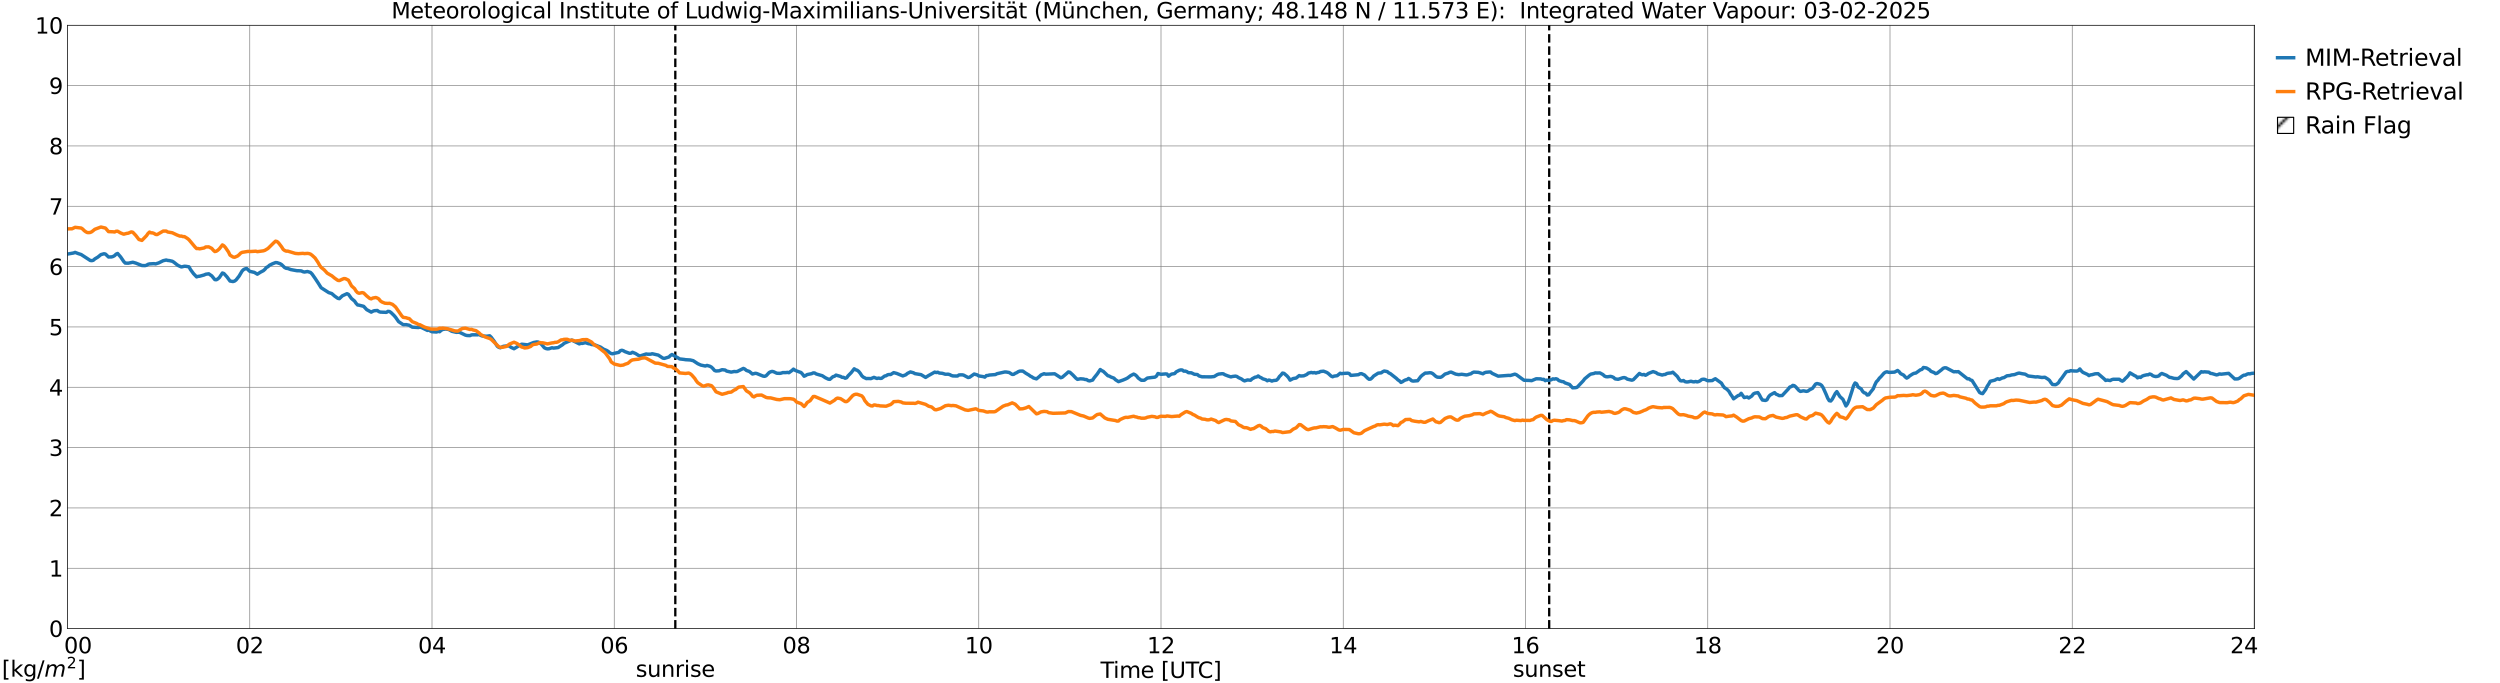 <?xml version="1.0" encoding="utf-8" standalone="no"?>
<!DOCTYPE svg PUBLIC "-//W3C//DTD SVG 1.1//EN"
  "http://www.w3.org/Graphics/SVG/1.1/DTD/svg11.dtd">
<svg xmlns:xlink="http://www.w3.org/1999/xlink" width="1085.4pt" height="296.64pt" viewBox="0 0 1085.4 296.64" xmlns="http://www.w3.org/2000/svg" version="1.1">
 <defs>
  <style type="text/css">*{stroke-linejoin: round; stroke-linecap: butt}</style>
 </defs>
 <g id="figure_1">
  <g id="patch_1">
   <path d="M 0 296.64 
L 1085.4 296.64 
L 1085.4 0 
L 0 0 
z
" style="fill: #ffffff"/>
  </g>
  <g id="axes_1">
   <g id="patch_2">
    <path d="M 29.306 272.909 
L 978.814 272.909 
L 978.814 10.976 
L 29.306 10.976 
z
" style="fill: #ffffff"/>
   </g>
   <g id="patch_3">
    <path d="M 978.814 272.909 
L 978.814 272.909 
L 978.814 10.976 
L 978.814 10.976 
z
" clip-path="url(#p1e3ea79fd8)" style="fill: #d3d3d3; stroke: #d3d3d3; stroke-linejoin: miter"/>
   </g>
   <g id="matplotlib.axis_1">
    <g id="xtick_1">
     <g id="line2d_1">
      <path d="M 29.306 272.909 
L 29.306 10.976 
" clip-path="url(#p1e3ea79fd8)" style="fill: none; stroke: #808080; stroke-width: 0.3; stroke-linecap: square"/>
     </g>
     <g id="line2d_2"/>
     <g id="text_1">
      <!--    00 -->
      <g transform="translate(18.733 283.627) scale(0.095 -0.095)">
       <defs>
        <path id="DejaVuSans-20" transform="scale(0.016)"/>
        <path id="DejaVuSans-30" d="M 2034 4250 
Q 1547 4250 1301 3770 
Q 1056 3291 1056 2328 
Q 1056 1369 1301 889 
Q 1547 409 2034 409 
Q 2525 409 2770 889 
Q 3016 1369 3016 2328 
Q 3016 3291 2770 3770 
Q 2525 4250 2034 4250 
z
M 2034 4750 
Q 2819 4750 3233 4129 
Q 3647 3509 3647 2328 
Q 3647 1150 3233 529 
Q 2819 -91 2034 -91 
Q 1250 -91 836 529 
Q 422 1150 422 2328 
Q 422 3509 836 4129 
Q 1250 4750 2034 4750 
z
" transform="scale(0.016)"/>
       </defs>
       <use xlink:href="#DejaVuSans-20"/>
       <use xlink:href="#DejaVuSans-20" transform="translate(31.787 0)"/>
       <use xlink:href="#DejaVuSans-20" transform="translate(63.574 0)"/>
       <use xlink:href="#DejaVuSans-30" transform="translate(95.361 0)"/>
       <use xlink:href="#DejaVuSans-30" transform="translate(158.984 0)"/>
      </g>
     </g>
    </g>
    <g id="xtick_2">
     <g id="line2d_3">
      <path d="M 108.431 272.909 
L 108.431 10.976 
" clip-path="url(#p1e3ea79fd8)" style="fill: none; stroke: #808080; stroke-width: 0.3; stroke-linecap: square"/>
     </g>
     <g id="line2d_4"/>
     <g id="text_2">
      <!-- 02 -->
      <g transform="translate(102.387 283.627) scale(0.095 -0.095)">
       <defs>
        <path id="DejaVuSans-32" d="M 1228 531 
L 3431 531 
L 3431 0 
L 469 0 
L 469 531 
Q 828 903 1448 1529 
Q 2069 2156 2228 2338 
Q 2531 2678 2651 2914 
Q 2772 3150 2772 3378 
Q 2772 3750 2511 3984 
Q 2250 4219 1831 4219 
Q 1534 4219 1204 4116 
Q 875 4013 500 3803 
L 500 4441 
Q 881 4594 1212 4672 
Q 1544 4750 1819 4750 
Q 2544 4750 2975 4387 
Q 3406 4025 3406 3419 
Q 3406 3131 3298 2873 
Q 3191 2616 2906 2266 
Q 2828 2175 2409 1742 
Q 1991 1309 1228 531 
z
" transform="scale(0.016)"/>
       </defs>
       <use xlink:href="#DejaVuSans-30"/>
       <use xlink:href="#DejaVuSans-32" transform="translate(63.623 0)"/>
      </g>
     </g>
    </g>
    <g id="xtick_3">
     <g id="line2d_5">
      <path d="M 187.557 272.909 
L 187.557 10.976 
" clip-path="url(#p1e3ea79fd8)" style="fill: none; stroke: #808080; stroke-width: 0.3; stroke-linecap: square"/>
     </g>
     <g id="line2d_6"/>
     <g id="text_3">
      <!-- 04 -->
      <g transform="translate(181.513 283.627) scale(0.095 -0.095)">
       <defs>
        <path id="DejaVuSans-34" d="M 2419 4116 
L 825 1625 
L 2419 1625 
L 2419 4116 
z
M 2253 4666 
L 3047 4666 
L 3047 1625 
L 3713 1625 
L 3713 1100 
L 3047 1100 
L 3047 0 
L 2419 0 
L 2419 1100 
L 313 1100 
L 313 1709 
L 2253 4666 
z
" transform="scale(0.016)"/>
       </defs>
       <use xlink:href="#DejaVuSans-30"/>
       <use xlink:href="#DejaVuSans-34" transform="translate(63.623 0)"/>
      </g>
     </g>
    </g>
    <g id="xtick_4">
     <g id="line2d_7">
      <path d="M 266.683 272.909 
L 266.683 10.976 
" clip-path="url(#p1e3ea79fd8)" style="fill: none; stroke: #808080; stroke-width: 0.3; stroke-linecap: square"/>
     </g>
     <g id="line2d_8"/>
     <g id="text_4">
      <!-- 06 -->
      <g transform="translate(260.638 283.627) scale(0.095 -0.095)">
       <defs>
        <path id="DejaVuSans-36" d="M 2113 2584 
Q 1688 2584 1439 2293 
Q 1191 2003 1191 1497 
Q 1191 994 1439 701 
Q 1688 409 2113 409 
Q 2538 409 2786 701 
Q 3034 994 3034 1497 
Q 3034 2003 2786 2293 
Q 2538 2584 2113 2584 
z
M 3366 4563 
L 3366 3988 
Q 3128 4100 2886 4159 
Q 2644 4219 2406 4219 
Q 1781 4219 1451 3797 
Q 1122 3375 1075 2522 
Q 1259 2794 1537 2939 
Q 1816 3084 2150 3084 
Q 2853 3084 3261 2657 
Q 3669 2231 3669 1497 
Q 3669 778 3244 343 
Q 2819 -91 2113 -91 
Q 1303 -91 875 529 
Q 447 1150 447 2328 
Q 447 3434 972 4092 
Q 1497 4750 2381 4750 
Q 2619 4750 2861 4703 
Q 3103 4656 3366 4563 
z
" transform="scale(0.016)"/>
       </defs>
       <use xlink:href="#DejaVuSans-30"/>
       <use xlink:href="#DejaVuSans-36" transform="translate(63.623 0)"/>
      </g>
     </g>
    </g>
    <g id="xtick_5">
     <g id="line2d_9">
      <path d="M 345.808 272.909 
L 345.808 10.976 
" clip-path="url(#p1e3ea79fd8)" style="fill: none; stroke: #808080; stroke-width: 0.3; stroke-linecap: square"/>
     </g>
     <g id="line2d_10"/>
     <g id="text_5">
      <!-- 08 -->
      <g transform="translate(339.764 283.627) scale(0.095 -0.095)">
       <defs>
        <path id="DejaVuSans-38" d="M 2034 2216 
Q 1584 2216 1326 1975 
Q 1069 1734 1069 1313 
Q 1069 891 1326 650 
Q 1584 409 2034 409 
Q 2484 409 2743 651 
Q 3003 894 3003 1313 
Q 3003 1734 2745 1975 
Q 2488 2216 2034 2216 
z
M 1403 2484 
Q 997 2584 770 2862 
Q 544 3141 544 3541 
Q 544 4100 942 4425 
Q 1341 4750 2034 4750 
Q 2731 4750 3128 4425 
Q 3525 4100 3525 3541 
Q 3525 3141 3298 2862 
Q 3072 2584 2669 2484 
Q 3125 2378 3379 2068 
Q 3634 1759 3634 1313 
Q 3634 634 3220 271 
Q 2806 -91 2034 -91 
Q 1263 -91 848 271 
Q 434 634 434 1313 
Q 434 1759 690 2068 
Q 947 2378 1403 2484 
z
M 1172 3481 
Q 1172 3119 1398 2916 
Q 1625 2713 2034 2713 
Q 2441 2713 2670 2916 
Q 2900 3119 2900 3481 
Q 2900 3844 2670 4047 
Q 2441 4250 2034 4250 
Q 1625 4250 1398 4047 
Q 1172 3844 1172 3481 
z
" transform="scale(0.016)"/>
       </defs>
       <use xlink:href="#DejaVuSans-30"/>
       <use xlink:href="#DejaVuSans-38" transform="translate(63.623 0)"/>
      </g>
     </g>
    </g>
    <g id="xtick_6">
     <g id="line2d_11">
      <path d="M 424.934 272.909 
L 424.934 10.976 
" clip-path="url(#p1e3ea79fd8)" style="fill: none; stroke: #808080; stroke-width: 0.3; stroke-linecap: square"/>
     </g>
     <g id="line2d_12"/>
     <g id="text_6">
      <!-- 10 -->
      <g transform="translate(418.89 283.627) scale(0.095 -0.095)">
       <defs>
        <path id="DejaVuSans-31" d="M 794 531 
L 1825 531 
L 1825 4091 
L 703 3866 
L 703 4441 
L 1819 4666 
L 2450 4666 
L 2450 531 
L 3481 531 
L 3481 0 
L 794 0 
L 794 531 
z
" transform="scale(0.016)"/>
       </defs>
       <use xlink:href="#DejaVuSans-31"/>
       <use xlink:href="#DejaVuSans-30" transform="translate(63.623 0)"/>
      </g>
     </g>
    </g>
    <g id="xtick_7">
     <g id="line2d_13">
      <path d="M 504.06 272.909 
L 504.06 10.976 
" clip-path="url(#p1e3ea79fd8)" style="fill: none; stroke: #808080; stroke-width: 0.3; stroke-linecap: square"/>
     </g>
     <g id="line2d_14"/>
     <g id="text_7">
      <!-- 12 -->
      <g transform="translate(498.015 283.627) scale(0.095 -0.095)">
       <use xlink:href="#DejaVuSans-31"/>
       <use xlink:href="#DejaVuSans-32" transform="translate(63.623 0)"/>
      </g>
     </g>
    </g>
    <g id="xtick_8">
     <g id="line2d_15">
      <path d="M 583.185 272.909 
L 583.185 10.976 
" clip-path="url(#p1e3ea79fd8)" style="fill: none; stroke: #808080; stroke-width: 0.3; stroke-linecap: square"/>
     </g>
     <g id="line2d_16"/>
     <g id="text_8">
      <!-- 14 -->
      <g transform="translate(577.141 283.627) scale(0.095 -0.095)">
       <use xlink:href="#DejaVuSans-31"/>
       <use xlink:href="#DejaVuSans-34" transform="translate(63.623 0)"/>
      </g>
     </g>
    </g>
    <g id="xtick_9">
     <g id="line2d_17">
      <path d="M 662.311 272.909 
L 662.311 10.976 
" clip-path="url(#p1e3ea79fd8)" style="fill: none; stroke: #808080; stroke-width: 0.3; stroke-linecap: square"/>
     </g>
     <g id="line2d_18"/>
     <g id="text_9">
      <!-- 16 -->
      <g transform="translate(656.267 283.627) scale(0.095 -0.095)">
       <use xlink:href="#DejaVuSans-31"/>
       <use xlink:href="#DejaVuSans-36" transform="translate(63.623 0)"/>
      </g>
     </g>
    </g>
    <g id="xtick_10">
     <g id="line2d_19">
      <path d="M 741.437 272.909 
L 741.437 10.976 
" clip-path="url(#p1e3ea79fd8)" style="fill: none; stroke: #808080; stroke-width: 0.3; stroke-linecap: square"/>
     </g>
     <g id="line2d_20"/>
     <g id="text_10">
      <!-- 18 -->
      <g transform="translate(735.392 283.627) scale(0.095 -0.095)">
       <use xlink:href="#DejaVuSans-31"/>
       <use xlink:href="#DejaVuSans-38" transform="translate(63.623 0)"/>
      </g>
     </g>
    </g>
    <g id="xtick_11">
     <g id="line2d_21">
      <path d="M 820.562 272.909 
L 820.562 10.976 
" clip-path="url(#p1e3ea79fd8)" style="fill: none; stroke: #808080; stroke-width: 0.3; stroke-linecap: square"/>
     </g>
     <g id="line2d_22"/>
     <g id="text_11">
      <!-- 20 -->
      <g transform="translate(814.518 283.627) scale(0.095 -0.095)">
       <use xlink:href="#DejaVuSans-32"/>
       <use xlink:href="#DejaVuSans-30" transform="translate(63.623 0)"/>
      </g>
     </g>
    </g>
    <g id="xtick_12">
     <g id="line2d_23">
      <path d="M 899.688 272.909 
L 899.688 10.976 
" clip-path="url(#p1e3ea79fd8)" style="fill: none; stroke: #808080; stroke-width: 0.3; stroke-linecap: square"/>
     </g>
     <g id="line2d_24"/>
     <g id="text_12">
      <!-- 22 -->
      <g transform="translate(893.644 283.627) scale(0.095 -0.095)">
       <use xlink:href="#DejaVuSans-32"/>
       <use xlink:href="#DejaVuSans-32" transform="translate(63.623 0)"/>
      </g>
     </g>
    </g>
    <g id="xtick_13">
     <g id="line2d_25">
      <path d="M 978.814 272.909 
L 978.814 10.976 
" clip-path="url(#p1e3ea79fd8)" style="fill: none; stroke: #808080; stroke-width: 0.3; stroke-linecap: square"/>
     </g>
     <g id="line2d_26"/>
     <g id="text_13">
      <!-- 24    -->
      <g transform="translate(968.241 283.627) scale(0.095 -0.095)">
       <use xlink:href="#DejaVuSans-32"/>
       <use xlink:href="#DejaVuSans-34" transform="translate(63.623 0)"/>
       <use xlink:href="#DejaVuSans-20" transform="translate(127.246 0)"/>
       <use xlink:href="#DejaVuSans-20" transform="translate(159.033 0)"/>
       <use xlink:href="#DejaVuSans-20" transform="translate(190.82 0)"/>
      </g>
     </g>
    </g>
    <g id="text_14">
     <!-- Time [UTC] -->
     <g transform="translate(477.806 294.322) scale(0.095 -0.095)">
      <defs>
       <path id="DejaVuSans-54" d="M -19 4666 
L 3928 4666 
L 3928 4134 
L 2272 4134 
L 2272 0 
L 1638 0 
L 1638 4134 
L -19 4134 
L -19 4666 
z
" transform="scale(0.016)"/>
       <path id="DejaVuSans-69" d="M 603 3500 
L 1178 3500 
L 1178 0 
L 603 0 
L 603 3500 
z
M 603 4863 
L 1178 4863 
L 1178 4134 
L 603 4134 
L 603 4863 
z
" transform="scale(0.016)"/>
       <path id="DejaVuSans-6d" d="M 3328 2828 
Q 3544 3216 3844 3400 
Q 4144 3584 4550 3584 
Q 5097 3584 5394 3201 
Q 5691 2819 5691 2113 
L 5691 0 
L 5113 0 
L 5113 2094 
Q 5113 2597 4934 2840 
Q 4756 3084 4391 3084 
Q 3944 3084 3684 2787 
Q 3425 2491 3425 1978 
L 3425 0 
L 2847 0 
L 2847 2094 
Q 2847 2600 2669 2842 
Q 2491 3084 2119 3084 
Q 1678 3084 1418 2786 
Q 1159 2488 1159 1978 
L 1159 0 
L 581 0 
L 581 3500 
L 1159 3500 
L 1159 2956 
Q 1356 3278 1631 3431 
Q 1906 3584 2284 3584 
Q 2666 3584 2933 3390 
Q 3200 3197 3328 2828 
z
" transform="scale(0.016)"/>
       <path id="DejaVuSans-65" d="M 3597 1894 
L 3597 1613 
L 953 1613 
Q 991 1019 1311 708 
Q 1631 397 2203 397 
Q 2534 397 2845 478 
Q 3156 559 3463 722 
L 3463 178 
Q 3153 47 2828 -22 
Q 2503 -91 2169 -91 
Q 1331 -91 842 396 
Q 353 884 353 1716 
Q 353 2575 817 3079 
Q 1281 3584 2069 3584 
Q 2775 3584 3186 3129 
Q 3597 2675 3597 1894 
z
M 3022 2063 
Q 3016 2534 2758 2815 
Q 2500 3097 2075 3097 
Q 1594 3097 1305 2825 
Q 1016 2553 972 2059 
L 3022 2063 
z
" transform="scale(0.016)"/>
       <path id="DejaVuSans-5b" d="M 550 4863 
L 1875 4863 
L 1875 4416 
L 1125 4416 
L 1125 -397 
L 1875 -397 
L 1875 -844 
L 550 -844 
L 550 4863 
z
" transform="scale(0.016)"/>
       <path id="DejaVuSans-55" d="M 556 4666 
L 1191 4666 
L 1191 1831 
Q 1191 1081 1462 751 
Q 1734 422 2344 422 
Q 2950 422 3222 751 
Q 3494 1081 3494 1831 
L 3494 4666 
L 4128 4666 
L 4128 1753 
Q 4128 841 3676 375 
Q 3225 -91 2344 -91 
Q 1459 -91 1007 375 
Q 556 841 556 1753 
L 556 4666 
z
" transform="scale(0.016)"/>
       <path id="DejaVuSans-43" d="M 4122 4306 
L 4122 3641 
Q 3803 3938 3442 4084 
Q 3081 4231 2675 4231 
Q 1875 4231 1450 3742 
Q 1025 3253 1025 2328 
Q 1025 1406 1450 917 
Q 1875 428 2675 428 
Q 3081 428 3442 575 
Q 3803 722 4122 1019 
L 4122 359 
Q 3791 134 3420 21 
Q 3050 -91 2638 -91 
Q 1578 -91 968 557 
Q 359 1206 359 2328 
Q 359 3453 968 4101 
Q 1578 4750 2638 4750 
Q 3056 4750 3426 4639 
Q 3797 4528 4122 4306 
z
" transform="scale(0.016)"/>
       <path id="DejaVuSans-5d" d="M 1947 4863 
L 1947 -844 
L 622 -844 
L 622 -397 
L 1369 -397 
L 1369 4416 
L 622 4416 
L 622 4863 
L 1947 4863 
z
" transform="scale(0.016)"/>
      </defs>
      <use xlink:href="#DejaVuSans-54"/>
      <use xlink:href="#DejaVuSans-69" transform="translate(57.959 0)"/>
      <use xlink:href="#DejaVuSans-6d" transform="translate(85.742 0)"/>
      <use xlink:href="#DejaVuSans-65" transform="translate(183.154 0)"/>
      <use xlink:href="#DejaVuSans-20" transform="translate(244.678 0)"/>
      <use xlink:href="#DejaVuSans-5b" transform="translate(276.465 0)"/>
      <use xlink:href="#DejaVuSans-55" transform="translate(315.479 0)"/>
      <use xlink:href="#DejaVuSans-54" transform="translate(388.672 0)"/>
      <use xlink:href="#DejaVuSans-43" transform="translate(443.881 0)"/>
      <use xlink:href="#DejaVuSans-5d" transform="translate(513.705 0)"/>
     </g>
    </g>
   </g>
   <g id="matplotlib.axis_2">
    <g id="ytick_1">
     <g id="line2d_27">
      <path d="M 29.306 272.909 
L 978.814 272.909 
" clip-path="url(#p1e3ea79fd8)" style="fill: none; stroke: #808080; stroke-width: 0.3; stroke-linecap: square"/>
     </g>
     <g id="line2d_28"/>
     <g id="text_15">
      <!-- 0 -->
      <g transform="translate(21.261 276.518) scale(0.095 -0.095)">
       <use xlink:href="#DejaVuSans-30"/>
      </g>
     </g>
    </g>
    <g id="ytick_2">
     <g id="line2d_29">
      <path d="M 29.306 246.715 
L 978.814 246.715 
" clip-path="url(#p1e3ea79fd8)" style="fill: none; stroke: #808080; stroke-width: 0.3; stroke-linecap: square"/>
     </g>
     <g id="line2d_30"/>
     <g id="text_16">
      <!-- 1 -->
      <g transform="translate(21.261 250.325) scale(0.095 -0.095)">
       <use xlink:href="#DejaVuSans-31"/>
      </g>
     </g>
    </g>
    <g id="ytick_3">
     <g id="line2d_31">
      <path d="M 29.306 220.522 
L 978.814 220.522 
" clip-path="url(#p1e3ea79fd8)" style="fill: none; stroke: #808080; stroke-width: 0.3; stroke-linecap: square"/>
     </g>
     <g id="line2d_32"/>
     <g id="text_17">
      <!-- 2 -->
      <g transform="translate(21.261 224.131) scale(0.095 -0.095)">
       <use xlink:href="#DejaVuSans-32"/>
      </g>
     </g>
    </g>
    <g id="ytick_4">
     <g id="line2d_33">
      <path d="M 29.306 194.329 
L 978.814 194.329 
" clip-path="url(#p1e3ea79fd8)" style="fill: none; stroke: #808080; stroke-width: 0.3; stroke-linecap: square"/>
     </g>
     <g id="line2d_34"/>
     <g id="text_18">
      <!-- 3 -->
      <g transform="translate(21.261 197.938) scale(0.095 -0.095)">
       <defs>
        <path id="DejaVuSans-33" d="M 2597 2516 
Q 3050 2419 3304 2112 
Q 3559 1806 3559 1356 
Q 3559 666 3084 287 
Q 2609 -91 1734 -91 
Q 1441 -91 1130 -33 
Q 819 25 488 141 
L 488 750 
Q 750 597 1062 519 
Q 1375 441 1716 441 
Q 2309 441 2620 675 
Q 2931 909 2931 1356 
Q 2931 1769 2642 2001 
Q 2353 2234 1838 2234 
L 1294 2234 
L 1294 2753 
L 1863 2753 
Q 2328 2753 2575 2939 
Q 2822 3125 2822 3475 
Q 2822 3834 2567 4026 
Q 2313 4219 1838 4219 
Q 1578 4219 1281 4162 
Q 984 4106 628 3988 
L 628 4550 
Q 988 4650 1302 4700 
Q 1616 4750 1894 4750 
Q 2613 4750 3031 4423 
Q 3450 4097 3450 3541 
Q 3450 3153 3228 2886 
Q 3006 2619 2597 2516 
z
" transform="scale(0.016)"/>
       </defs>
       <use xlink:href="#DejaVuSans-33"/>
      </g>
     </g>
    </g>
    <g id="ytick_5">
     <g id="line2d_35">
      <path d="M 29.306 168.136 
L 978.814 168.136 
" clip-path="url(#p1e3ea79fd8)" style="fill: none; stroke: #808080; stroke-width: 0.3; stroke-linecap: square"/>
     </g>
     <g id="line2d_36"/>
     <g id="text_19">
      <!-- 4 -->
      <g transform="translate(21.261 171.745) scale(0.095 -0.095)">
       <use xlink:href="#DejaVuSans-34"/>
      </g>
     </g>
    </g>
    <g id="ytick_6">
     <g id="line2d_37">
      <path d="M 29.306 141.942 
L 978.814 141.942 
" clip-path="url(#p1e3ea79fd8)" style="fill: none; stroke: #808080; stroke-width: 0.3; stroke-linecap: square"/>
     </g>
     <g id="line2d_38"/>
     <g id="text_20">
      <!-- 5 -->
      <g transform="translate(21.261 145.551) scale(0.095 -0.095)">
       <defs>
        <path id="DejaVuSans-35" d="M 691 4666 
L 3169 4666 
L 3169 4134 
L 1269 4134 
L 1269 2991 
Q 1406 3038 1543 3061 
Q 1681 3084 1819 3084 
Q 2600 3084 3056 2656 
Q 3513 2228 3513 1497 
Q 3513 744 3044 326 
Q 2575 -91 1722 -91 
Q 1428 -91 1123 -41 
Q 819 9 494 109 
L 494 744 
Q 775 591 1075 516 
Q 1375 441 1709 441 
Q 2250 441 2565 725 
Q 2881 1009 2881 1497 
Q 2881 1984 2565 2268 
Q 2250 2553 1709 2553 
Q 1456 2553 1204 2497 
Q 953 2441 691 2322 
L 691 4666 
z
" transform="scale(0.016)"/>
       </defs>
       <use xlink:href="#DejaVuSans-35"/>
      </g>
     </g>
    </g>
    <g id="ytick_7">
     <g id="line2d_39">
      <path d="M 29.306 115.749 
L 978.814 115.749 
" clip-path="url(#p1e3ea79fd8)" style="fill: none; stroke: #808080; stroke-width: 0.3; stroke-linecap: square"/>
     </g>
     <g id="line2d_40"/>
     <g id="text_21">
      <!-- 6 -->
      <g transform="translate(21.261 119.358) scale(0.095 -0.095)">
       <use xlink:href="#DejaVuSans-36"/>
      </g>
     </g>
    </g>
    <g id="ytick_8">
     <g id="line2d_41">
      <path d="M 29.306 89.556 
L 978.814 89.556 
" clip-path="url(#p1e3ea79fd8)" style="fill: none; stroke: #808080; stroke-width: 0.3; stroke-linecap: square"/>
     </g>
     <g id="line2d_42"/>
     <g id="text_22">
      <!-- 7 -->
      <g transform="translate(21.261 93.165) scale(0.095 -0.095)">
       <defs>
        <path id="DejaVuSans-37" d="M 525 4666 
L 3525 4666 
L 3525 4397 
L 1831 0 
L 1172 0 
L 2766 4134 
L 525 4134 
L 525 4666 
z
" transform="scale(0.016)"/>
       </defs>
       <use xlink:href="#DejaVuSans-37"/>
      </g>
     </g>
    </g>
    <g id="ytick_9">
     <g id="line2d_43">
      <path d="M 29.306 63.362 
L 978.814 63.362 
" clip-path="url(#p1e3ea79fd8)" style="fill: none; stroke: #808080; stroke-width: 0.3; stroke-linecap: square"/>
     </g>
     <g id="line2d_44"/>
     <g id="text_23">
      <!-- 8 -->
      <g transform="translate(21.261 66.972) scale(0.095 -0.095)">
       <use xlink:href="#DejaVuSans-38"/>
      </g>
     </g>
    </g>
    <g id="ytick_10">
     <g id="line2d_45">
      <path d="M 29.306 37.169 
L 978.814 37.169 
" clip-path="url(#p1e3ea79fd8)" style="fill: none; stroke: #808080; stroke-width: 0.3; stroke-linecap: square"/>
     </g>
     <g id="line2d_46"/>
     <g id="text_24">
      <!-- 9 -->
      <g transform="translate(21.261 40.778) scale(0.095 -0.095)">
       <defs>
        <path id="DejaVuSans-39" d="M 703 97 
L 703 672 
Q 941 559 1184 500 
Q 1428 441 1663 441 
Q 2288 441 2617 861 
Q 2947 1281 2994 2138 
Q 2813 1869 2534 1725 
Q 2256 1581 1919 1581 
Q 1219 1581 811 2004 
Q 403 2428 403 3163 
Q 403 3881 828 4315 
Q 1253 4750 1959 4750 
Q 2769 4750 3195 4129 
Q 3622 3509 3622 2328 
Q 3622 1225 3098 567 
Q 2575 -91 1691 -91 
Q 1453 -91 1209 -44 
Q 966 3 703 97 
z
M 1959 2075 
Q 2384 2075 2632 2365 
Q 2881 2656 2881 3163 
Q 2881 3666 2632 3958 
Q 2384 4250 1959 4250 
Q 1534 4250 1286 3958 
Q 1038 3666 1038 3163 
Q 1038 2656 1286 2365 
Q 1534 2075 1959 2075 
z
" transform="scale(0.016)"/>
       </defs>
       <use xlink:href="#DejaVuSans-39"/>
      </g>
     </g>
    </g>
    <g id="ytick_11">
     <g id="line2d_47">
      <path d="M 29.306 10.976 
L 978.814 10.976 
" clip-path="url(#p1e3ea79fd8)" style="fill: none; stroke: #808080; stroke-width: 0.3; stroke-linecap: square"/>
     </g>
     <g id="line2d_48"/>
     <g id="text_25">
      <!-- 10 -->
      <g transform="translate(15.217 14.585) scale(0.095 -0.095)">
       <use xlink:href="#DejaVuSans-31"/>
       <use xlink:href="#DejaVuSans-30" transform="translate(63.623 0)"/>
      </g>
     </g>
    </g>
   </g>
   <g id="line2d_49">
    <path d="M 293.19 272.909 
L 293.19 10.976 
" clip-path="url(#p1e3ea79fd8)" style="fill: none; stroke-dasharray: 3.7,1.6; stroke-dashoffset: 0; stroke: #000000"/>
   </g>
   <g id="line2d_50">
    <path d="M 672.597 272.909 
L 672.597 10.976 
" clip-path="url(#p1e3ea79fd8)" style="fill: none; stroke-dasharray: 3.7,1.6; stroke-dashoffset: 0; stroke: #000000"/>
   </g>
   <g id="line2d_51">
    <path d="M 29.306 110.305 
L 31.943 109.839 
L 32.603 109.582 
L 33.921 110.082 
L 35.24 110.512 
L 39.197 113.086 
L 39.856 113.161 
L 40.515 112.998 
L 41.175 112.405 
L 42.493 111.613 
L 43.812 110.541 
L 45.131 110.175 
L 45.79 110.306 
L 47.109 111.573 
L 48.428 111.543 
L 49.087 111.356 
L 49.747 110.99 
L 50.406 110.339 
L 51.065 110.048 
L 52.384 111.572 
L 53.703 113.51 
L 54.362 114.216 
L 55.681 114.27 
L 57.659 113.858 
L 58.978 114.232 
L 61.615 115.275 
L 62.934 115.323 
L 63.594 115.166 
L 64.253 114.761 
L 64.912 114.577 
L 66.89 114.469 
L 67.55 114.577 
L 68.869 114.159 
L 70.847 113.183 
L 72.166 112.888 
L 72.825 113.07 
L 73.484 113.128 
L 74.803 113.422 
L 75.462 113.822 
L 76.781 114.872 
L 77.441 115.324 
L 78.759 115.9 
L 80.078 115.583 
L 80.737 115.631 
L 82.056 115.849 
L 82.716 117.047 
L 84.034 118.826 
L 85.353 120.207 
L 86.013 119.989 
L 86.672 119.924 
L 88.65 119.373 
L 89.309 119.069 
L 90.628 118.871 
L 91.947 119.782 
L 93.266 121.388 
L 93.925 121.468 
L 94.584 121.082 
L 95.244 120.497 
L 96.563 118.53 
L 97.222 118.762 
L 98.541 120.211 
L 99.86 122.01 
L 101.178 122.238 
L 101.838 122.029 
L 102.497 121.537 
L 103.816 119.865 
L 105.135 117.632 
L 105.794 117.016 
L 106.453 116.713 
L 107.113 116.571 
L 108.431 117.805 
L 110.41 118.255 
L 111.728 119.041 
L 113.047 118.193 
L 114.366 117.507 
L 115.025 116.911 
L 115.685 116.099 
L 116.344 115.78 
L 117.003 115.16 
L 118.322 114.512 
L 119.641 114.001 
L 120.3 114.041 
L 121.619 114.488 
L 122.278 114.896 
L 123.597 116.175 
L 124.257 116.486 
L 124.916 116.552 
L 126.235 117.038 
L 128.872 117.528 
L 130.191 117.565 
L 130.85 117.632 
L 131.51 117.956 
L 132.169 118.106 
L 133.488 117.876 
L 134.807 118.283 
L 135.466 118.944 
L 136.785 120.822 
L 138.104 122.821 
L 139.422 124.916 
L 142.719 127.038 
L 144.038 127.453 
L 145.357 128.599 
L 146.676 129.521 
L 147.335 129.664 
L 148.654 128.425 
L 150.632 127.51 
L 151.291 127.797 
L 152.61 129.617 
L 153.929 130.703 
L 154.588 131.681 
L 155.247 132.407 
L 155.907 132.496 
L 157.226 132.824 
L 157.885 132.99 
L 159.204 134.43 
L 161.182 135.515 
L 161.841 135.138 
L 162.501 134.902 
L 163.819 134.798 
L 164.479 135.278 
L 165.138 135.5 
L 167.776 135.617 
L 168.435 135.169 
L 169.094 135.256 
L 169.754 135.684 
L 171.073 136.976 
L 171.732 137.736 
L 173.051 139.631 
L 175.029 140.951 
L 176.348 140.939 
L 177.666 141.208 
L 178.985 142.035 
L 181.623 142.205 
L 182.282 142.049 
L 182.941 142.177 
L 185.579 143.456 
L 186.238 143.288 
L 186.898 143.736 
L 187.557 144.033 
L 189.535 144.157 
L 190.195 143.861 
L 190.854 144.026 
L 191.513 143.444 
L 192.173 143.042 
L 193.492 142.854 
L 194.81 143.054 
L 196.129 143.826 
L 198.107 144.291 
L 199.426 144.235 
L 202.063 145.499 
L 202.723 145.657 
L 204.042 145.721 
L 204.701 145.405 
L 205.36 145.346 
L 207.339 145.376 
L 207.998 145.203 
L 208.657 145.598 
L 209.317 145.849 
L 211.295 145.981 
L 212.614 145.786 
L 213.273 146.424 
L 214.592 148.216 
L 215.91 150.326 
L 216.57 150.805 
L 217.229 150.986 
L 218.548 150.356 
L 220.526 150.131 
L 221.186 150.287 
L 221.845 150.799 
L 223.164 151.409 
L 225.801 149.815 
L 226.461 149.428 
L 229.098 149.726 
L 231.736 148.692 
L 233.054 148.455 
L 233.714 148.516 
L 235.033 149.429 
L 236.351 151.001 
L 237.011 151.314 
L 237.67 151.461 
L 238.329 151.425 
L 239.648 150.983 
L 240.308 151.137 
L 242.286 150.9 
L 244.264 149.652 
L 244.923 149.045 
L 248.22 147.64 
L 251.517 149.307 
L 252.176 149.05 
L 252.836 149.094 
L 254.155 148.769 
L 255.473 149.217 
L 256.133 149.281 
L 256.792 149.578 
L 258.111 149.678 
L 260.748 150.711 
L 262.067 151.606 
L 263.386 152.151 
L 264.045 152.552 
L 264.705 153.127 
L 265.364 153.5 
L 266.023 153.601 
L 266.683 153.4 
L 268.661 152.978 
L 269.32 152.262 
L 269.98 152.077 
L 270.639 152.272 
L 271.298 152.657 
L 273.277 153.39 
L 273.936 153.336 
L 274.595 152.942 
L 275.914 153.479 
L 277.233 154.308 
L 277.892 154.551 
L 280.53 153.679 
L 281.189 153.781 
L 282.508 153.768 
L 283.167 153.574 
L 285.805 154.173 
L 287.783 155.487 
L 288.442 155.602 
L 290.42 154.993 
L 291.08 154.335 
L 291.739 153.92 
L 293.058 154.661 
L 294.377 155.378 
L 295.036 155.823 
L 297.014 156.053 
L 297.674 156.168 
L 299.652 156.283 
L 300.971 156.597 
L 302.949 157.905 
L 304.267 158.503 
L 306.246 158.917 
L 306.905 158.642 
L 308.224 159.02 
L 308.883 159.395 
L 309.543 160.029 
L 310.202 160.83 
L 310.861 161.069 
L 312.18 160.99 
L 313.499 160.511 
L 314.818 160.653 
L 315.477 161.114 
L 317.455 161.562 
L 318.774 161.287 
L 319.433 161.353 
L 320.093 161.281 
L 322.73 159.948 
L 323.39 160.247 
L 324.049 160.824 
L 325.368 161.289 
L 326.686 162.381 
L 328.005 162.051 
L 328.665 162.208 
L 331.302 163.289 
L 331.961 163.387 
L 332.621 163.134 
L 333.94 161.744 
L 334.599 161.414 
L 335.258 161.239 
L 335.918 161.413 
L 337.236 162.039 
L 338.555 162.102 
L 339.215 161.984 
L 339.874 161.753 
L 341.193 161.769 
L 341.852 161.672 
L 342.512 161.819 
L 343.83 160.87 
L 344.49 160.262 
L 345.149 160.746 
L 345.808 161.036 
L 347.787 161.741 
L 348.446 162.452 
L 349.105 163.334 
L 349.765 163.061 
L 350.424 162.631 
L 352.402 162.223 
L 353.062 161.892 
L 353.721 161.946 
L 354.38 162.361 
L 357.018 163.135 
L 358.337 164.004 
L 359.655 164.629 
L 360.315 164.694 
L 361.634 163.536 
L 362.293 163.371 
L 362.952 162.855 
L 364.93 163.426 
L 365.59 163.819 
L 366.249 163.834 
L 366.909 164.21 
L 367.568 164.027 
L 368.227 163.143 
L 369.546 161.801 
L 370.865 160.127 
L 371.524 160.545 
L 372.184 160.768 
L 372.843 161.28 
L 373.502 162.097 
L 374.162 163.141 
L 374.821 163.737 
L 376.14 164.388 
L 376.799 164.325 
L 378.118 164.376 
L 379.437 163.837 
L 380.756 164.335 
L 381.415 164.141 
L 382.074 164.278 
L 382.734 164.271 
L 384.053 163.271 
L 384.712 163.139 
L 385.371 162.714 
L 386.031 162.589 
L 386.69 162.603 
L 388.009 161.785 
L 389.328 162.131 
L 391.965 163.209 
L 393.284 162.709 
L 393.943 162.14 
L 395.262 161.477 
L 396.581 161.844 
L 397.24 162.22 
L 399.878 162.655 
L 401.856 163.851 
L 403.175 163.03 
L 405.812 161.551 
L 406.471 161.752 
L 407.131 161.605 
L 407.79 161.955 
L 409.109 162.075 
L 410.428 162.478 
L 411.746 162.47 
L 412.406 162.665 
L 413.065 163.018 
L 413.725 163.217 
L 415.703 163.26 
L 416.362 162.779 
L 417.681 162.733 
L 418.34 162.857 
L 420.318 163.911 
L 420.978 163.773 
L 422.956 162.388 
L 424.275 162.766 
L 424.934 163.214 
L 426.912 163.515 
L 427.572 163.738 
L 428.231 163.067 
L 428.89 163.014 
L 429.55 162.827 
L 432.187 162.616 
L 432.847 162.255 
L 436.144 161.514 
L 436.803 161.505 
L 438.122 161.712 
L 439.44 162.551 
L 440.1 162.53 
L 440.759 162.077 
L 441.419 161.806 
L 442.078 161.371 
L 442.737 161.119 
L 444.056 161.093 
L 445.375 162.042 
L 446.694 162.82 
L 447.353 163.32 
L 448.012 163.634 
L 448.672 164.099 
L 449.991 164.493 
L 451.309 163.416 
L 451.969 162.779 
L 453.287 162.245 
L 453.947 162.45 
L 457.903 162.285 
L 460.541 163.998 
L 461.2 163.781 
L 463.178 162.083 
L 463.838 161.479 
L 464.497 161.617 
L 465.816 162.824 
L 467.134 164.204 
L 467.794 164.702 
L 469.113 164.454 
L 470.431 164.556 
L 471.091 164.762 
L 471.75 164.792 
L 472.409 165.232 
L 473.069 165.392 
L 474.388 165.002 
L 475.047 164.007 
L 476.366 162.382 
L 477.685 160.436 
L 478.344 160.916 
L 479.003 161.226 
L 480.981 163.124 
L 481.641 163.299 
L 482.3 163.684 
L 483.619 164.167 
L 484.278 164.846 
L 485.597 165.692 
L 487.575 165.004 
L 488.894 164.446 
L 489.553 164.094 
L 490.872 163.099 
L 492.191 162.411 
L 492.85 162.726 
L 493.51 163.29 
L 494.169 164.137 
L 495.488 165.093 
L 496.807 165.095 
L 498.125 164.142 
L 500.103 163.883 
L 501.422 163.747 
L 502.082 163.306 
L 502.741 162.168 
L 504.06 162.502 
L 506.038 162.341 
L 506.697 162.409 
L 507.357 163.333 
L 508.016 162.785 
L 508.675 162.409 
L 509.994 162.191 
L 510.654 161.454 
L 511.972 160.774 
L 512.632 160.602 
L 513.291 160.638 
L 513.95 161.144 
L 514.61 161.107 
L 515.269 161.329 
L 515.929 161.803 
L 517.247 161.865 
L 518.566 162.503 
L 519.885 162.613 
L 520.544 163.209 
L 521.863 163.595 
L 525.819 163.618 
L 527.138 163.475 
L 528.457 162.664 
L 529.116 162.412 
L 530.435 162.258 
L 531.094 162.277 
L 531.754 162.684 
L 533.073 163.198 
L 534.391 163.643 
L 535.051 163.458 
L 536.369 163.294 
L 537.029 163.456 
L 537.688 163.933 
L 539.007 164.538 
L 539.666 165.037 
L 540.326 165.369 
L 541.644 164.952 
L 542.963 165.089 
L 543.623 164.465 
L 544.941 163.749 
L 545.601 163.663 
L 546.26 163.227 
L 546.919 163.734 
L 547.579 164.012 
L 548.238 164.46 
L 549.557 164.863 
L 550.216 165.32 
L 550.876 165 
L 551.535 165.164 
L 552.195 165.459 
L 552.854 165.218 
L 554.173 165.085 
L 554.832 164.457 
L 555.491 163.457 
L 556.151 162.819 
L 556.81 161.981 
L 557.47 162.1 
L 558.788 163.231 
L 559.448 163.986 
L 560.107 165.045 
L 561.426 164.353 
L 562.745 164.127 
L 564.063 163.055 
L 564.723 163.256 
L 566.042 163.166 
L 567.36 162.59 
L 568.02 161.996 
L 569.338 161.697 
L 569.998 161.88 
L 570.657 161.74 
L 571.317 161.981 
L 571.976 161.75 
L 572.635 161.675 
L 573.295 161.291 
L 574.613 161.152 
L 575.932 161.654 
L 576.592 162.064 
L 577.91 163.272 
L 578.57 163.577 
L 579.229 163.293 
L 580.548 163.119 
L 581.867 162.041 
L 582.526 162.253 
L 583.185 162.125 
L 585.164 162.02 
L 585.823 162.215 
L 586.482 162.984 
L 589.779 162.68 
L 590.439 162.29 
L 591.098 162.223 
L 592.417 162.826 
L 593.736 164.171 
L 594.395 164.666 
L 595.054 164.598 
L 595.714 164.027 
L 596.373 163.27 
L 598.351 162.007 
L 599.67 161.872 
L 600.329 161.385 
L 600.989 161.075 
L 602.307 161.338 
L 602.967 161.91 
L 603.626 162.212 
L 606.264 164.284 
L 606.923 164.932 
L 607.582 165.344 
L 608.242 166.031 
L 608.901 165.723 
L 609.561 165.262 
L 610.22 164.944 
L 610.879 164.805 
L 611.539 164.308 
L 612.198 164.684 
L 612.858 165.298 
L 613.517 165.449 
L 615.495 165.298 
L 616.814 163.515 
L 617.473 162.908 
L 618.792 161.951 
L 619.451 161.98 
L 620.77 161.822 
L 621.429 161.9 
L 622.089 162.247 
L 623.408 163.423 
L 624.067 163.749 
L 625.386 163.821 
L 626.045 163.525 
L 627.364 162.408 
L 628.683 162.008 
L 629.342 161.673 
L 630.001 161.532 
L 631.98 162.418 
L 633.298 162.654 
L 634.617 162.492 
L 636.595 162.783 
L 637.255 162.69 
L 637.914 162.433 
L 638.573 162.302 
L 639.233 161.819 
L 639.892 161.545 
L 641.87 161.662 
L 643.848 162.284 
L 644.508 161.828 
L 645.167 161.63 
L 646.486 161.513 
L 647.145 161.514 
L 647.805 162.083 
L 650.442 163.314 
L 655.058 162.966 
L 655.717 163.025 
L 657.695 162.437 
L 658.355 162.685 
L 661.652 165.086 
L 664.289 165.187 
L 664.949 165.277 
L 666.927 164.457 
L 668.905 164.488 
L 669.564 164.728 
L 670.224 164.685 
L 670.883 165.269 
L 671.542 165.008 
L 672.202 165.17 
L 673.521 164.863 
L 674.18 164.485 
L 674.839 164.598 
L 675.499 164.415 
L 676.158 164.645 
L 676.817 165.243 
L 678.136 165.669 
L 678.796 165.725 
L 679.455 166.226 
L 681.433 166.913 
L 682.752 168.373 
L 684.071 168.309 
L 684.73 168.137 
L 687.368 165.328 
L 688.027 164.457 
L 690.005 162.82 
L 690.664 162.406 
L 691.983 162.156 
L 692.643 161.881 
L 693.302 161.955 
L 694.621 161.903 
L 695.939 162.632 
L 696.599 163.265 
L 697.258 163.546 
L 697.918 163.587 
L 699.236 163.404 
L 699.896 163.575 
L 700.555 163.877 
L 701.215 164.495 
L 702.533 164.683 
L 704.511 164.012 
L 705.171 163.928 
L 705.83 164.125 
L 706.49 164.601 
L 708.468 165.068 
L 709.127 164.85 
L 711.765 162.138 
L 712.424 162.543 
L 713.083 162.726 
L 713.743 162.577 
L 714.402 162.928 
L 715.062 162.596 
L 715.721 162.126 
L 717.699 161.335 
L 719.018 161.787 
L 719.677 162.282 
L 721.655 162.835 
L 722.315 162.631 
L 722.974 162.577 
L 723.633 162.182 
L 724.293 162.024 
L 725.612 161.893 
L 726.271 161.594 
L 728.249 163.467 
L 728.909 164.509 
L 729.568 165.296 
L 730.227 165.389 
L 730.887 165.197 
L 731.546 165.693 
L 732.205 165.838 
L 732.865 165.805 
L 734.184 165.517 
L 734.843 165.718 
L 735.502 165.797 
L 736.162 165.618 
L 736.821 165.811 
L 737.48 165.662 
L 738.14 165.308 
L 738.799 164.763 
L 739.459 164.636 
L 740.118 164.69 
L 741.437 165.31 
L 743.415 165.231 
L 744.074 164.763 
L 744.734 164.437 
L 747.371 166.336 
L 748.031 167.456 
L 748.69 168.332 
L 749.349 168.705 
L 750.009 169.249 
L 750.668 169.961 
L 751.327 171.138 
L 751.987 172.033 
L 752.646 173.156 
L 754.624 171.732 
L 755.284 171.549 
L 755.943 170.76 
L 757.262 172.599 
L 758.581 172.351 
L 759.24 172.797 
L 760.559 171.928 
L 761.218 171.051 
L 761.878 170.703 
L 763.196 170.453 
L 763.856 171.418 
L 764.515 172.688 
L 765.174 173.675 
L 766.493 173.866 
L 767.153 173.572 
L 767.812 172.322 
L 768.471 171.555 
L 769.79 170.804 
L 770.449 170.468 
L 771.109 171.145 
L 771.768 171.381 
L 772.428 171.776 
L 773.746 171.725 
L 776.384 168.908 
L 777.043 168.041 
L 777.703 167.843 
L 778.362 167.322 
L 779.021 167.447 
L 779.681 168.008 
L 781 169.497 
L 781.659 169.936 
L 782.978 169.668 
L 784.296 169.926 
L 784.956 169.759 
L 785.615 169.263 
L 786.934 168.585 
L 788.253 166.744 
L 788.912 166.511 
L 790.231 166.856 
L 790.89 167.338 
L 791.55 168.366 
L 792.868 171.281 
L 793.528 172.902 
L 794.187 173.958 
L 794.847 174.098 
L 795.506 173.3 
L 796.825 170.804 
L 797.484 170.023 
L 798.803 172.154 
L 800.122 173.366 
L 801.44 176.246 
L 802.1 175.33 
L 802.759 173.77 
L 804.078 169.691 
L 804.737 167.482 
L 805.397 166.273 
L 806.056 166.619 
L 806.715 168.023 
L 808.034 168.85 
L 808.694 169.943 
L 809.353 170.535 
L 810.012 170.702 
L 810.672 171.512 
L 811.331 171.387 
L 811.99 170.443 
L 813.309 168.786 
L 813.969 167.122 
L 814.628 165.781 
L 815.287 165.119 
L 815.947 164.189 
L 816.606 163.564 
L 817.925 162.04 
L 818.584 161.6 
L 819.244 161.402 
L 819.903 161.628 
L 820.562 161.679 
L 822.541 161.556 
L 823.859 160.849 
L 824.519 161.38 
L 825.178 162.211 
L 826.497 162.874 
L 827.156 163.637 
L 827.816 164.154 
L 828.475 163.793 
L 829.134 163.171 
L 830.453 162.334 
L 831.112 162.054 
L 831.772 161.975 
L 833.75 160.552 
L 834.409 160.397 
L 835.069 159.549 
L 836.388 159.758 
L 837.706 160.547 
L 838.366 161.224 
L 839.684 161.743 
L 840.344 162.211 
L 841.003 162.043 
L 842.981 160.517 
L 843.641 159.901 
L 844.3 159.684 
L 844.959 159.707 
L 848.256 161.44 
L 848.916 161.351 
L 849.575 161.423 
L 850.235 161.332 
L 854.191 164.476 
L 854.85 164.449 
L 855.51 164.972 
L 856.169 165.173 
L 859.466 170.404 
L 860.125 170.738 
L 860.785 170.899 
L 862.103 169.087 
L 862.763 167.704 
L 863.422 166.734 
L 864.082 165.536 
L 866.06 165.056 
L 866.719 164.67 
L 867.378 164.431 
L 868.038 164.713 
L 869.357 164.076 
L 870.016 163.967 
L 871.335 163.16 
L 872.653 163.028 
L 873.313 162.791 
L 874.632 162.63 
L 875.95 162.122 
L 876.61 161.973 
L 877.929 162.249 
L 879.247 162.453 
L 880.566 163.238 
L 882.544 163.48 
L 883.863 163.672 
L 884.522 163.574 
L 886.5 163.888 
L 887.819 163.792 
L 889.138 164.615 
L 889.797 165.14 
L 890.457 166.145 
L 891.116 166.932 
L 892.435 167.03 
L 893.094 166.675 
L 893.754 166.125 
L 894.413 165.018 
L 895.072 164.243 
L 897.051 161.46 
L 897.71 161.247 
L 898.369 161.22 
L 899.029 160.89 
L 899.688 161.029 
L 901.666 161.111 
L 902.326 160.872 
L 902.985 160.193 
L 903.644 161.052 
L 904.304 161.66 
L 906.282 162.552 
L 906.941 163.072 
L 907.601 162.764 
L 908.26 162.683 
L 909.579 162.305 
L 910.898 162.232 
L 913.535 164.481 
L 914.194 165.178 
L 914.854 165.011 
L 916.173 165.22 
L 916.832 164.834 
L 917.491 164.661 
L 920.129 164.663 
L 920.788 165.193 
L 921.448 165.481 
L 922.107 165.043 
L 922.766 164.29 
L 923.426 163.712 
L 924.085 162.954 
L 924.745 161.877 
L 926.723 163.059 
L 927.382 163.365 
L 928.041 164.05 
L 928.701 163.699 
L 929.36 163.866 
L 930.02 163.33 
L 930.679 163.057 
L 931.998 162.736 
L 932.657 162.716 
L 933.316 162.367 
L 933.976 162.598 
L 934.635 163.118 
L 935.295 163.359 
L 935.954 163.481 
L 936.613 163.402 
L 937.273 163.197 
L 937.932 162.509 
L 938.592 162.151 
L 940.57 162.934 
L 941.888 163.82 
L 942.548 163.897 
L 943.867 164.272 
L 945.185 164.36 
L 945.845 164.255 
L 947.163 163.136 
L 947.823 162.297 
L 949.142 161.324 
L 952.438 164.568 
L 955.735 161.363 
L 956.395 161.543 
L 957.054 161.424 
L 959.032 161.582 
L 959.692 162.118 
L 960.351 162.18 
L 962.329 162.776 
L 962.989 162.619 
L 963.648 162.319 
L 964.307 162.464 
L 967.604 162.088 
L 970.242 164.531 
L 971.561 164.498 
L 972.22 164.226 
L 973.539 163.252 
L 974.198 162.885 
L 974.857 162.866 
L 975.517 162.476 
L 976.176 162.266 
L 976.836 162.322 
L 977.495 162.113 
L 978.154 162.066 
L 978.154 162.066 
" clip-path="url(#p1e3ea79fd8)" style="fill: none; stroke: #1f77b4; stroke-width: 1.5; stroke-linecap: square"/>
   </g>
   <g id="line2d_52">
    <path d="M 29.306 99.374 
L 31.284 99.328 
L 32.603 98.689 
L 35.24 99 
L 35.9 99.44 
L 36.559 100.12 
L 37.218 100.614 
L 37.878 100.955 
L 38.537 101.005 
L 39.197 100.917 
L 39.856 100.612 
L 41.175 99.546 
L 43.812 98.561 
L 45.79 99.02 
L 47.109 100.56 
L 49.087 100.634 
L 49.747 100.74 
L 50.406 100.398 
L 51.065 100.383 
L 52.384 101.145 
L 53.703 101.678 
L 55.022 101.338 
L 55.681 101.242 
L 57 100.68 
L 57.659 100.833 
L 58.978 102.242 
L 60.297 103.97 
L 61.615 104.376 
L 63.594 102.337 
L 64.253 101.382 
L 64.912 100.758 
L 65.572 101.086 
L 66.231 101.11 
L 66.89 101.355 
L 67.55 101.765 
L 68.209 101.858 
L 70.847 100.318 
L 72.166 100.314 
L 72.825 100.726 
L 74.803 101.059 
L 76.781 101.997 
L 78.1 102.517 
L 78.759 102.487 
L 79.419 102.725 
L 80.078 102.721 
L 81.397 103.548 
L 82.056 104.1 
L 84.694 107.262 
L 85.353 107.918 
L 86.013 107.898 
L 86.672 108.034 
L 88.65 107.651 
L 89.309 107.213 
L 90.628 107.181 
L 91.947 107.849 
L 92.606 108.631 
L 93.266 109.211 
L 93.925 109.062 
L 94.584 108.622 
L 95.244 108.014 
L 96.563 106.337 
L 97.222 106.723 
L 97.881 107.478 
L 99.2 109.41 
L 99.86 110.778 
L 101.178 111.584 
L 101.838 111.707 
L 103.156 111.136 
L 103.816 110.593 
L 104.475 109.902 
L 105.135 109.561 
L 107.772 109.131 
L 108.431 109.218 
L 111.069 109.06 
L 111.728 109.262 
L 114.366 108.899 
L 115.025 108.673 
L 116.344 107.877 
L 118.982 105.283 
L 119.641 104.704 
L 120.3 104.874 
L 120.96 105.474 
L 122.278 107.2 
L 122.938 108.268 
L 123.597 108.756 
L 124.257 109.034 
L 124.916 109.02 
L 128.213 110.018 
L 129.532 110.13 
L 131.51 109.992 
L 132.169 110.102 
L 133.488 110.016 
L 134.147 110.094 
L 134.807 110.328 
L 135.466 110.8 
L 136.785 112.008 
L 138.104 113.98 
L 138.763 115.179 
L 139.422 116.091 
L 140.741 117.145 
L 142.06 118.591 
L 143.379 119.368 
L 144.038 119.72 
L 145.357 120.814 
L 146.676 121.719 
L 147.335 121.825 
L 148.654 121.208 
L 149.313 120.938 
L 149.972 120.991 
L 151.291 121.647 
L 152.61 124.121 
L 153.929 125.292 
L 154.588 126.38 
L 155.247 127.076 
L 155.907 127.327 
L 157.226 127.043 
L 157.885 127.196 
L 159.204 128.486 
L 160.523 129.565 
L 161.182 129.751 
L 161.841 129.407 
L 163.16 129.16 
L 163.819 129.408 
L 164.479 129.799 
L 165.138 130.643 
L 165.798 131.104 
L 167.116 131.642 
L 168.435 131.733 
L 169.094 131.668 
L 170.413 132.141 
L 171.732 133.266 
L 174.37 137.052 
L 175.029 137.772 
L 176.348 137.952 
L 177.007 138.206 
L 177.666 138.306 
L 178.985 139.665 
L 180.963 140.446 
L 181.623 140.878 
L 182.282 140.976 
L 184.26 142.003 
L 186.898 142.84 
L 187.557 142.889 
L 189.535 142.912 
L 190.195 142.791 
L 190.854 142.482 
L 191.513 142.556 
L 192.173 142.445 
L 194.151 142.705 
L 196.129 143.249 
L 197.448 143.661 
L 198.767 143.74 
L 200.745 142.615 
L 202.063 142.467 
L 204.042 143.052 
L 204.701 142.96 
L 205.36 143.252 
L 206.679 143.564 
L 207.998 144.529 
L 208.657 145.2 
L 210.635 146.296 
L 212.614 146.96 
L 213.273 147.353 
L 216.57 150.546 
L 217.229 150.816 
L 218.548 150.702 
L 219.867 150.404 
L 221.186 149.387 
L 223.164 148.575 
L 224.482 149.145 
L 225.801 150.07 
L 226.461 150.667 
L 227.12 150.811 
L 227.779 151.084 
L 229.098 150.925 
L 230.417 150.408 
L 231.076 149.801 
L 231.736 149.531 
L 233.054 149.367 
L 234.373 148.713 
L 235.033 148.836 
L 235.692 148.842 
L 237.67 149.305 
L 239.648 148.875 
L 240.308 148.816 
L 240.967 148.622 
L 241.626 148.624 
L 242.286 148.41 
L 243.604 147.565 
L 244.264 147.532 
L 244.923 147.318 
L 246.242 147.292 
L 247.561 147.799 
L 248.22 147.724 
L 248.88 147.781 
L 249.539 148.042 
L 250.858 147.922 
L 251.517 147.896 
L 252.836 147.491 
L 254.814 147.428 
L 256.792 148.484 
L 258.111 149.801 
L 259.43 150.523 
L 262.726 153.129 
L 264.705 155.799 
L 265.364 157.143 
L 266.683 158.05 
L 269.32 158.672 
L 270.639 158.489 
L 271.298 158.168 
L 272.617 157.732 
L 273.936 156.582 
L 274.595 156.261 
L 275.914 156.07 
L 277.233 155.954 
L 278.552 155.498 
L 279.87 155.35 
L 280.53 155.525 
L 284.486 157.659 
L 285.805 157.716 
L 289.102 158.631 
L 289.761 159.065 
L 291.739 159.199 
L 292.399 159.771 
L 293.058 160.03 
L 293.717 160.486 
L 294.377 161.11 
L 295.036 161.901 
L 297.674 162.139 
L 298.992 161.955 
L 299.652 162.262 
L 300.311 162.788 
L 301.63 164.289 
L 302.289 165.333 
L 302.949 166.163 
L 304.927 167.5 
L 305.586 167.66 
L 306.905 167.167 
L 307.564 167.095 
L 308.883 167.438 
L 309.543 168.116 
L 310.861 170.102 
L 313.499 171.184 
L 315.477 170.669 
L 316.136 170.39 
L 317.455 170.238 
L 318.774 169.341 
L 319.433 169.089 
L 320.093 168.504 
L 320.752 168.068 
L 322.73 167.83 
L 324.049 169.686 
L 325.368 170.507 
L 326.027 171.161 
L 326.686 172.029 
L 327.346 172.32 
L 328.005 171.883 
L 328.665 171.6 
L 330.643 171.512 
L 332.621 172.544 
L 333.28 172.695 
L 334.599 172.751 
L 337.236 173.426 
L 338.555 173.554 
L 340.533 173.087 
L 343.171 173.097 
L 344.49 173.325 
L 345.149 173.767 
L 345.808 174.539 
L 347.787 175.236 
L 349.105 176.485 
L 349.765 175.78 
L 350.424 174.777 
L 351.743 173.949 
L 353.062 172.162 
L 353.721 172.133 
L 357.018 173.543 
L 358.996 174.412 
L 360.315 175 
L 362.293 173.775 
L 362.952 173.153 
L 363.612 172.828 
L 364.93 173.079 
L 366.909 174.337 
L 367.568 174.373 
L 368.227 173.928 
L 370.206 171.761 
L 370.865 171.339 
L 371.524 171.157 
L 372.184 171.188 
L 374.162 171.869 
L 374.821 172.645 
L 375.481 173.962 
L 376.799 175.52 
L 378.118 176.188 
L 378.777 176.257 
L 379.437 175.81 
L 380.096 175.863 
L 380.756 176.06 
L 381.415 176.066 
L 382.074 176.222 
L 384.712 176.359 
L 386.031 175.861 
L 386.69 175.631 
L 387.349 175.1 
L 388.009 174.386 
L 389.328 174.306 
L 389.987 174.257 
L 391.306 174.546 
L 391.965 174.915 
L 393.284 175.07 
L 396.581 175.071 
L 397.24 175.158 
L 397.899 174.973 
L 398.559 174.593 
L 401.856 175.557 
L 403.175 176.354 
L 404.493 176.707 
L 405.812 177.837 
L 406.471 177.918 
L 407.79 177.529 
L 408.45 177.318 
L 410.428 176.162 
L 411.746 175.94 
L 413.065 176.119 
L 413.725 176.04 
L 415.043 176.196 
L 416.362 176.788 
L 419 177.949 
L 420.318 178.172 
L 423.615 177.477 
L 424.275 177.751 
L 424.934 178.171 
L 426.912 178.406 
L 428.231 178.851 
L 428.89 178.913 
L 429.55 178.773 
L 431.528 178.8 
L 432.187 178.651 
L 435.484 176.349 
L 436.803 175.854 
L 437.462 175.765 
L 438.781 175.207 
L 439.44 174.906 
L 440.759 175.493 
L 442.078 176.823 
L 442.737 177.538 
L 444.056 177.468 
L 445.375 177.096 
L 446.694 176.497 
L 449.991 179.668 
L 450.65 179.516 
L 451.969 178.825 
L 453.287 178.613 
L 454.606 178.732 
L 455.266 179.156 
L 457.244 179.442 
L 462.519 179.285 
L 463.838 178.671 
L 465.156 178.707 
L 466.475 179.253 
L 469.113 180.329 
L 470.431 180.606 
L 472.409 181.465 
L 473.069 181.65 
L 474.388 181.453 
L 475.706 180.406 
L 476.366 179.974 
L 477.685 179.732 
L 479.663 181.448 
L 480.981 182.042 
L 484.278 182.568 
L 484.938 182.815 
L 485.597 182.783 
L 486.256 182.185 
L 487.575 181.583 
L 488.235 181.311 
L 488.894 181.173 
L 489.553 181.241 
L 491.532 180.839 
L 492.191 180.708 
L 492.85 180.958 
L 493.51 181.065 
L 494.169 181.328 
L 494.828 181.361 
L 495.488 181.57 
L 496.807 181.565 
L 497.466 181.433 
L 498.125 181.143 
L 500.103 180.771 
L 501.422 180.946 
L 502.082 181.238 
L 502.741 181.209 
L 503.4 180.875 
L 504.06 180.719 
L 506.038 180.799 
L 506.697 180.585 
L 508.675 180.861 
L 511.313 180.627 
L 511.972 180.705 
L 512.632 180.101 
L 514.61 178.862 
L 515.269 178.676 
L 517.247 179.477 
L 517.907 179.952 
L 518.566 180.199 
L 519.885 181.035 
L 520.544 181.377 
L 521.204 181.519 
L 521.863 181.916 
L 523.182 182.032 
L 523.841 182.232 
L 524.501 182.294 
L 525.16 182.208 
L 525.819 181.937 
L 527.797 182.608 
L 528.457 183.142 
L 529.116 183.467 
L 531.754 182.205 
L 532.413 182.103 
L 533.732 182.301 
L 534.391 182.748 
L 536.369 182.989 
L 537.688 184.398 
L 539.007 184.988 
L 539.666 185.444 
L 540.326 185.688 
L 540.985 185.657 
L 541.644 185.824 
L 542.963 186.407 
L 543.623 186.168 
L 544.282 186.072 
L 546.26 184.855 
L 546.919 184.695 
L 547.579 185.055 
L 548.238 185.662 
L 549.557 186.139 
L 550.876 187.284 
L 551.535 187.491 
L 552.195 187.342 
L 552.854 187.343 
L 553.513 187.138 
L 555.491 187.421 
L 556.151 187.529 
L 556.81 187.801 
L 560.107 187.408 
L 561.426 186.341 
L 562.745 185.722 
L 564.063 184.342 
L 564.723 184.396 
L 566.701 185.92 
L 567.36 186.374 
L 568.02 186.548 
L 569.998 185.927 
L 570.657 185.774 
L 571.317 185.767 
L 573.295 185.276 
L 573.954 185.319 
L 574.613 185.238 
L 575.932 185.305 
L 576.592 185.457 
L 577.251 185.488 
L 578.57 185.193 
L 579.889 185.844 
L 581.207 186.631 
L 581.867 186.787 
L 583.185 186.435 
L 585.823 186.486 
L 587.801 187.891 
L 589.779 188.326 
L 590.439 188.279 
L 591.098 188.063 
L 592.417 186.984 
L 596.373 185.17 
L 597.032 184.975 
L 597.692 184.537 
L 598.351 184.373 
L 599.011 184.453 
L 600.989 184.151 
L 602.307 184.327 
L 603.626 183.985 
L 604.286 184.268 
L 604.945 184.767 
L 605.604 184.585 
L 606.923 184.8 
L 607.582 184.217 
L 608.242 183.421 
L 608.901 183.169 
L 610.22 182.156 
L 612.198 182.068 
L 612.858 182.594 
L 614.176 182.87 
L 616.154 183.154 
L 616.814 182.963 
L 618.133 183.34 
L 618.792 183.338 
L 620.111 182.704 
L 622.089 181.916 
L 623.408 183.133 
L 624.067 183.253 
L 624.726 183.508 
L 625.386 183.398 
L 627.364 181.691 
L 628.683 181.14 
L 629.342 181.002 
L 630.001 181.033 
L 631.98 182.247 
L 632.639 182.435 
L 633.298 182.349 
L 633.958 181.664 
L 635.276 180.983 
L 635.936 180.702 
L 637.914 180.456 
L 639.233 180.075 
L 639.892 179.698 
L 642.53 179.579 
L 643.848 180.03 
L 645.167 179.355 
L 646.486 178.874 
L 647.145 178.548 
L 647.805 178.784 
L 649.783 180.056 
L 650.442 180.437 
L 651.102 180.644 
L 653.08 180.937 
L 653.739 181.273 
L 655.058 181.621 
L 656.377 182.25 
L 657.695 182.612 
L 658.355 182.439 
L 660.333 182.607 
L 660.992 182.379 
L 661.652 182.525 
L 662.311 182.5 
L 664.289 182.546 
L 664.949 182.29 
L 665.608 182.206 
L 666.267 181.573 
L 666.927 181.106 
L 668.905 180.345 
L 669.564 180.365 
L 671.542 182.17 
L 672.861 182.915 
L 673.521 182.98 
L 674.18 182.58 
L 674.839 182.447 
L 676.817 182.626 
L 678.136 182.814 
L 678.796 182.615 
L 679.455 182.542 
L 680.114 182.183 
L 681.433 182.279 
L 682.752 182.599 
L 683.411 182.592 
L 684.071 182.758 
L 685.389 183.342 
L 686.049 183.585 
L 686.708 183.541 
L 687.368 183.359 
L 689.346 180.586 
L 690.005 179.922 
L 690.664 179.435 
L 691.324 179.122 
L 691.983 178.999 
L 692.643 179.019 
L 693.302 178.882 
L 694.621 178.805 
L 695.28 178.98 
L 698.577 178.631 
L 699.896 178.967 
L 700.555 179.364 
L 701.215 179.485 
L 702.533 179.109 
L 703.193 178.773 
L 703.852 178.128 
L 704.511 177.724 
L 705.171 177.462 
L 705.83 177.504 
L 707.808 178.107 
L 709.127 179.049 
L 710.446 179.344 
L 711.765 179.059 
L 713.083 178.519 
L 713.743 178.186 
L 714.402 177.984 
L 715.062 177.658 
L 715.721 177.206 
L 717.04 176.707 
L 717.699 176.566 
L 719.677 176.921 
L 721.655 177.077 
L 722.315 176.9 
L 724.952 176.884 
L 725.612 177.087 
L 726.271 177.444 
L 728.249 179.407 
L 728.909 179.919 
L 729.568 180.111 
L 730.887 180.039 
L 732.205 180.366 
L 732.865 180.639 
L 734.843 181.004 
L 735.502 181.345 
L 736.162 181.391 
L 736.821 181.321 
L 737.48 180.958 
L 739.459 179.207 
L 740.118 178.882 
L 741.437 179.499 
L 743.415 179.71 
L 744.074 180.024 
L 744.734 180.146 
L 745.393 180.006 
L 748.031 180.177 
L 748.69 180.439 
L 749.349 180.894 
L 750.668 180.699 
L 751.987 180.559 
L 752.646 180.236 
L 753.965 181.065 
L 755.943 182.585 
L 756.602 182.846 
L 757.262 182.793 
L 759.24 181.795 
L 760.559 181.442 
L 761.218 181.116 
L 761.878 180.952 
L 763.856 181.035 
L 765.174 181.738 
L 766.493 181.801 
L 767.812 180.885 
L 768.471 180.611 
L 769.79 180.365 
L 771.109 181.086 
L 773.746 181.648 
L 774.406 181.568 
L 775.065 181.321 
L 775.725 181.254 
L 777.043 180.669 
L 779.681 180.073 
L 780.34 180.058 
L 781 180.433 
L 781.659 180.937 
L 783.637 181.825 
L 784.296 181.922 
L 785.615 180.747 
L 786.934 180.373 
L 788.253 179.371 
L 790.231 179.836 
L 790.89 180.186 
L 791.55 180.883 
L 792.868 182.624 
L 793.528 183.313 
L 794.187 183.683 
L 794.847 182.95 
L 795.506 181.765 
L 796.825 180.083 
L 797.484 179.456 
L 798.143 180.017 
L 798.803 180.922 
L 800.122 181.235 
L 801.44 181.861 
L 802.1 181.242 
L 804.078 178.35 
L 804.737 177.528 
L 805.397 177.023 
L 806.056 176.752 
L 808.694 176.579 
L 810.672 177.809 
L 811.99 177.829 
L 813.309 177.18 
L 814.628 175.682 
L 817.265 173.777 
L 817.925 173.188 
L 818.584 172.791 
L 820.562 172.457 
L 822.541 172.415 
L 823.2 172.229 
L 823.859 171.762 
L 824.519 171.817 
L 826.497 171.67 
L 827.816 171.764 
L 829.794 171.529 
L 830.453 171.368 
L 831.772 171.592 
L 833.091 171.389 
L 833.75 171.168 
L 834.409 170.763 
L 835.069 170.047 
L 835.728 169.786 
L 836.388 170.087 
L 838.366 171.66 
L 839.684 171.905 
L 840.344 171.808 
L 842.322 170.843 
L 843.641 170.652 
L 844.3 170.866 
L 845.619 171.662 
L 846.278 171.862 
L 846.938 171.872 
L 848.256 171.671 
L 849.575 171.836 
L 850.235 171.911 
L 850.894 172.294 
L 853.531 172.893 
L 854.191 173.231 
L 854.85 173.267 
L 855.51 173.579 
L 856.169 173.662 
L 857.488 174.987 
L 859.466 176.534 
L 860.125 176.724 
L 861.444 176.722 
L 862.103 176.635 
L 862.763 176.345 
L 863.422 176.353 
L 864.082 176.187 
L 866.719 176.191 
L 867.378 175.995 
L 868.038 175.971 
L 870.016 175.231 
L 870.675 174.716 
L 871.335 174.408 
L 873.313 173.814 
L 873.972 173.871 
L 875.291 173.695 
L 876.61 173.767 
L 881.225 174.74 
L 883.204 174.541 
L 883.863 174.609 
L 886.5 173.887 
L 887.16 173.495 
L 887.819 173.332 
L 888.479 173.552 
L 889.797 174.663 
L 891.116 176.073 
L 892.435 176.419 
L 893.754 176.39 
L 895.072 175.859 
L 897.051 174.118 
L 898.369 173.165 
L 899.688 173.564 
L 901.666 173.942 
L 904.304 175.13 
L 906.282 175.543 
L 906.941 175.765 
L 907.601 175.628 
L 908.919 174.687 
L 910.238 173.683 
L 910.898 173.314 
L 913.535 174.011 
L 914.854 174.378 
L 916.832 175.45 
L 917.491 175.709 
L 920.129 176.027 
L 920.788 176.294 
L 921.448 176.415 
L 922.107 176.284 
L 922.766 176.028 
L 924.745 174.802 
L 927.382 174.964 
L 928.041 175.211 
L 928.701 175.14 
L 929.36 174.921 
L 930.679 174.062 
L 931.998 173.43 
L 933.316 172.548 
L 934.635 172.305 
L 935.295 172.292 
L 935.954 172.427 
L 937.273 173.049 
L 937.932 173.201 
L 938.592 173.531 
L 939.251 173.676 
L 942.548 172.757 
L 943.867 173.434 
L 946.504 173.892 
L 947.823 173.597 
L 949.142 174.048 
L 949.801 173.969 
L 950.46 173.684 
L 951.12 173.616 
L 952.438 172.896 
L 953.098 172.842 
L 955.076 173.094 
L 955.735 173.268 
L 956.395 173.299 
L 959.692 172.717 
L 960.351 172.823 
L 962.329 174.303 
L 963.648 174.776 
L 966.945 174.826 
L 968.264 174.599 
L 969.582 174.819 
L 970.242 174.652 
L 971.561 174.12 
L 972.22 173.502 
L 972.879 173.121 
L 974.198 171.848 
L 976.176 171.221 
L 978.154 171.526 
L 978.154 171.526 
" clip-path="url(#p1e3ea79fd8)" style="fill: none; stroke: #ff7f0e; stroke-width: 1.5; stroke-linecap: square"/>
   </g>
   <g id="patch_4">
    <path d="M 29.306 272.909 
L 29.306 10.976 
" style="fill: none; stroke: #000000; stroke-width: 0.3; stroke-linejoin: miter; stroke-linecap: square"/>
   </g>
   <g id="patch_5">
    <path d="M 978.814 272.909 
L 978.814 10.976 
" style="fill: none; stroke: #000000; stroke-width: 0.3; stroke-linejoin: miter; stroke-linecap: square"/>
   </g>
   <g id="patch_6">
    <path d="M 29.306 272.909 
L 978.814 272.909 
" style="fill: none; stroke: #000000; stroke-width: 0.3; stroke-linejoin: miter; stroke-linecap: square"/>
   </g>
   <g id="patch_7">
    <path d="M 29.306 10.976 
L 978.814 10.976 
" style="fill: none; stroke: #000000; stroke-width: 0.3; stroke-linejoin: miter; stroke-linecap: square"/>
   </g>
   <g id="text_26">
    <!-- sunrise -->
    <g transform="translate(276.025 293.863) scale(0.095 -0.095)">
     <defs>
      <path id="DejaVuSans-73" d="M 2834 3397 
L 2834 2853 
Q 2591 2978 2328 3040 
Q 2066 3103 1784 3103 
Q 1356 3103 1142 2972 
Q 928 2841 928 2578 
Q 928 2378 1081 2264 
Q 1234 2150 1697 2047 
L 1894 2003 
Q 2506 1872 2764 1633 
Q 3022 1394 3022 966 
Q 3022 478 2636 193 
Q 2250 -91 1575 -91 
Q 1294 -91 989 -36 
Q 684 19 347 128 
L 347 722 
Q 666 556 975 473 
Q 1284 391 1588 391 
Q 1994 391 2212 530 
Q 2431 669 2431 922 
Q 2431 1156 2273 1281 
Q 2116 1406 1581 1522 
L 1381 1569 
Q 847 1681 609 1914 
Q 372 2147 372 2553 
Q 372 3047 722 3315 
Q 1072 3584 1716 3584 
Q 2034 3584 2315 3537 
Q 2597 3491 2834 3397 
z
" transform="scale(0.016)"/>
      <path id="DejaVuSans-75" d="M 544 1381 
L 544 3500 
L 1119 3500 
L 1119 1403 
Q 1119 906 1312 657 
Q 1506 409 1894 409 
Q 2359 409 2629 706 
Q 2900 1003 2900 1516 
L 2900 3500 
L 3475 3500 
L 3475 0 
L 2900 0 
L 2900 538 
Q 2691 219 2414 64 
Q 2138 -91 1772 -91 
Q 1169 -91 856 284 
Q 544 659 544 1381 
z
M 1991 3584 
L 1991 3584 
z
" transform="scale(0.016)"/>
      <path id="DejaVuSans-6e" d="M 3513 2113 
L 3513 0 
L 2938 0 
L 2938 2094 
Q 2938 2591 2744 2837 
Q 2550 3084 2163 3084 
Q 1697 3084 1428 2787 
Q 1159 2491 1159 1978 
L 1159 0 
L 581 0 
L 581 3500 
L 1159 3500 
L 1159 2956 
Q 1366 3272 1645 3428 
Q 1925 3584 2291 3584 
Q 2894 3584 3203 3211 
Q 3513 2838 3513 2113 
z
" transform="scale(0.016)"/>
      <path id="DejaVuSans-72" d="M 2631 2963 
Q 2534 3019 2420 3045 
Q 2306 3072 2169 3072 
Q 1681 3072 1420 2755 
Q 1159 2438 1159 1844 
L 1159 0 
L 581 0 
L 581 3500 
L 1159 3500 
L 1159 2956 
Q 1341 3275 1631 3429 
Q 1922 3584 2338 3584 
Q 2397 3584 2469 3576 
Q 2541 3569 2628 3553 
L 2631 2963 
z
" transform="scale(0.016)"/>
     </defs>
     <use xlink:href="#DejaVuSans-73"/>
     <use xlink:href="#DejaVuSans-75" transform="translate(52.1 0)"/>
     <use xlink:href="#DejaVuSans-6e" transform="translate(115.479 0)"/>
     <use xlink:href="#DejaVuSans-72" transform="translate(178.857 0)"/>
     <use xlink:href="#DejaVuSans-69" transform="translate(219.971 0)"/>
     <use xlink:href="#DejaVuSans-73" transform="translate(247.754 0)"/>
     <use xlink:href="#DejaVuSans-65" transform="translate(299.854 0)"/>
    </g>
   </g>
   <g id="text_27">
    <!-- sunset -->
    <g transform="translate(656.843 293.863) scale(0.095 -0.095)">
     <defs>
      <path id="DejaVuSans-74" d="M 1172 4494 
L 1172 3500 
L 2356 3500 
L 2356 3053 
L 1172 3053 
L 1172 1153 
Q 1172 725 1289 603 
Q 1406 481 1766 481 
L 2356 481 
L 2356 0 
L 1766 0 
Q 1100 0 847 248 
Q 594 497 594 1153 
L 594 3053 
L 172 3053 
L 172 3500 
L 594 3500 
L 594 4494 
L 1172 4494 
z
" transform="scale(0.016)"/>
     </defs>
     <use xlink:href="#DejaVuSans-73"/>
     <use xlink:href="#DejaVuSans-75" transform="translate(52.1 0)"/>
     <use xlink:href="#DejaVuSans-6e" transform="translate(115.479 0)"/>
     <use xlink:href="#DejaVuSans-73" transform="translate(178.857 0)"/>
     <use xlink:href="#DejaVuSans-65" transform="translate(230.957 0)"/>
     <use xlink:href="#DejaVuSans-74" transform="translate(292.48 0)"/>
    </g>
   </g>
   <g id="text_28">
    <!-- [kg/$m^2$] -->
    <g transform="translate(0.821 293.863) scale(0.095 -0.095)">
     <defs>
      <path id="DejaVuSans-6b" d="M 581 4863 
L 1159 4863 
L 1159 1991 
L 2875 3500 
L 3609 3500 
L 1753 1863 
L 3688 0 
L 2938 0 
L 1159 1709 
L 1159 0 
L 581 0 
L 581 4863 
z
" transform="scale(0.016)"/>
      <path id="DejaVuSans-67" d="M 2906 1791 
Q 2906 2416 2648 2759 
Q 2391 3103 1925 3103 
Q 1463 3103 1205 2759 
Q 947 2416 947 1791 
Q 947 1169 1205 825 
Q 1463 481 1925 481 
Q 2391 481 2648 825 
Q 2906 1169 2906 1791 
z
M 3481 434 
Q 3481 -459 3084 -895 
Q 2688 -1331 1869 -1331 
Q 1566 -1331 1297 -1286 
Q 1028 -1241 775 -1147 
L 775 -588 
Q 1028 -725 1275 -790 
Q 1522 -856 1778 -856 
Q 2344 -856 2625 -561 
Q 2906 -266 2906 331 
L 2906 616 
Q 2728 306 2450 153 
Q 2172 0 1784 0 
Q 1141 0 747 490 
Q 353 981 353 1791 
Q 353 2603 747 3093 
Q 1141 3584 1784 3584 
Q 2172 3584 2450 3431 
Q 2728 3278 2906 2969 
L 2906 3500 
L 3481 3500 
L 3481 434 
z
" transform="scale(0.016)"/>
      <path id="DejaVuSans-2f" d="M 1625 4666 
L 2156 4666 
L 531 -594 
L 0 -594 
L 1625 4666 
z
" transform="scale(0.016)"/>
      <path id="DejaVuSans-Oblique-6d" d="M 5747 2113 
L 5338 0 
L 4763 0 
L 5166 2094 
Q 5191 2228 5203 2325 
Q 5216 2422 5216 2491 
Q 5216 2772 5059 2928 
Q 4903 3084 4622 3084 
Q 4203 3084 3875 2770 
Q 3547 2456 3450 1953 
L 3066 0 
L 2491 0 
L 2900 2094 
Q 2925 2209 2937 2307 
Q 2950 2406 2950 2484 
Q 2950 2769 2794 2926 
Q 2638 3084 2363 3084 
Q 1938 3084 1609 2770 
Q 1281 2456 1184 1953 
L 800 0 
L 225 0 
L 909 3500 
L 1484 3500 
L 1375 2956 
Q 1609 3263 1923 3423 
Q 2238 3584 2597 3584 
Q 2978 3584 3223 3384 
Q 3469 3184 3519 2828 
Q 3781 3197 4126 3390 
Q 4472 3584 4856 3584 
Q 5306 3584 5551 3325 
Q 5797 3066 5797 2591 
Q 5797 2488 5784 2364 
Q 5772 2241 5747 2113 
z
" transform="scale(0.016)"/>
     </defs>
     <use xlink:href="#DejaVuSans-5b" transform="translate(0 0.766)"/>
     <use xlink:href="#DejaVuSans-6b" transform="translate(39.014 0.766)"/>
     <use xlink:href="#DejaVuSans-67" transform="translate(96.924 0.766)"/>
     <use xlink:href="#DejaVuSans-2f" transform="translate(160.4 0.766)"/>
     <use xlink:href="#DejaVuSans-Oblique-6d" transform="translate(194.092 0.766)"/>
     <use xlink:href="#DejaVuSans-32" transform="translate(296.154 39.047) scale(0.7)"/>
     <use xlink:href="#DejaVuSans-5d" transform="translate(343.424 0.766)"/>
    </g>
   </g>
   <g id="text_29">
    <!-- Meteorological Institute of Ludwig-Maximilians-Universität (München, Germany; 48.148 N / 11.573 E):  Integrated Water Vapour: 03-02-2025 -->
    <g transform="translate(169.928 7.976) scale(0.095 -0.095)">
     <defs>
      <path id="DejaVuSans-4d" d="M 628 4666 
L 1569 4666 
L 2759 1491 
L 3956 4666 
L 4897 4666 
L 4897 0 
L 4281 0 
L 4281 4097 
L 3078 897 
L 2444 897 
L 1241 4097 
L 1241 0 
L 628 0 
L 628 4666 
z
" transform="scale(0.016)"/>
      <path id="DejaVuSans-6f" d="M 1959 3097 
Q 1497 3097 1228 2736 
Q 959 2375 959 1747 
Q 959 1119 1226 758 
Q 1494 397 1959 397 
Q 2419 397 2687 759 
Q 2956 1122 2956 1747 
Q 2956 2369 2687 2733 
Q 2419 3097 1959 3097 
z
M 1959 3584 
Q 2709 3584 3137 3096 
Q 3566 2609 3566 1747 
Q 3566 888 3137 398 
Q 2709 -91 1959 -91 
Q 1206 -91 779 398 
Q 353 888 353 1747 
Q 353 2609 779 3096 
Q 1206 3584 1959 3584 
z
" transform="scale(0.016)"/>
      <path id="DejaVuSans-6c" d="M 603 4863 
L 1178 4863 
L 1178 0 
L 603 0 
L 603 4863 
z
" transform="scale(0.016)"/>
      <path id="DejaVuSans-63" d="M 3122 3366 
L 3122 2828 
Q 2878 2963 2633 3030 
Q 2388 3097 2138 3097 
Q 1578 3097 1268 2742 
Q 959 2388 959 1747 
Q 959 1106 1268 751 
Q 1578 397 2138 397 
Q 2388 397 2633 464 
Q 2878 531 3122 666 
L 3122 134 
Q 2881 22 2623 -34 
Q 2366 -91 2075 -91 
Q 1284 -91 818 406 
Q 353 903 353 1747 
Q 353 2603 823 3093 
Q 1294 3584 2113 3584 
Q 2378 3584 2631 3529 
Q 2884 3475 3122 3366 
z
" transform="scale(0.016)"/>
      <path id="DejaVuSans-61" d="M 2194 1759 
Q 1497 1759 1228 1600 
Q 959 1441 959 1056 
Q 959 750 1161 570 
Q 1363 391 1709 391 
Q 2188 391 2477 730 
Q 2766 1069 2766 1631 
L 2766 1759 
L 2194 1759 
z
M 3341 1997 
L 3341 0 
L 2766 0 
L 2766 531 
Q 2569 213 2275 61 
Q 1981 -91 1556 -91 
Q 1019 -91 701 211 
Q 384 513 384 1019 
Q 384 1609 779 1909 
Q 1175 2209 1959 2209 
L 2766 2209 
L 2766 2266 
Q 2766 2663 2505 2880 
Q 2244 3097 1772 3097 
Q 1472 3097 1187 3025 
Q 903 2953 641 2809 
L 641 3341 
Q 956 3463 1253 3523 
Q 1550 3584 1831 3584 
Q 2591 3584 2966 3190 
Q 3341 2797 3341 1997 
z
" transform="scale(0.016)"/>
      <path id="DejaVuSans-49" d="M 628 4666 
L 1259 4666 
L 1259 0 
L 628 0 
L 628 4666 
z
" transform="scale(0.016)"/>
      <path id="DejaVuSans-66" d="M 2375 4863 
L 2375 4384 
L 1825 4384 
Q 1516 4384 1395 4259 
Q 1275 4134 1275 3809 
L 1275 3500 
L 2222 3500 
L 2222 3053 
L 1275 3053 
L 1275 0 
L 697 0 
L 697 3053 
L 147 3053 
L 147 3500 
L 697 3500 
L 697 3744 
Q 697 4328 969 4595 
Q 1241 4863 1831 4863 
L 2375 4863 
z
" transform="scale(0.016)"/>
      <path id="DejaVuSans-4c" d="M 628 4666 
L 1259 4666 
L 1259 531 
L 3531 531 
L 3531 0 
L 628 0 
L 628 4666 
z
" transform="scale(0.016)"/>
      <path id="DejaVuSans-64" d="M 2906 2969 
L 2906 4863 
L 3481 4863 
L 3481 0 
L 2906 0 
L 2906 525 
Q 2725 213 2448 61 
Q 2172 -91 1784 -91 
Q 1150 -91 751 415 
Q 353 922 353 1747 
Q 353 2572 751 3078 
Q 1150 3584 1784 3584 
Q 2172 3584 2448 3432 
Q 2725 3281 2906 2969 
z
M 947 1747 
Q 947 1113 1208 752 
Q 1469 391 1925 391 
Q 2381 391 2643 752 
Q 2906 1113 2906 1747 
Q 2906 2381 2643 2742 
Q 2381 3103 1925 3103 
Q 1469 3103 1208 2742 
Q 947 2381 947 1747 
z
" transform="scale(0.016)"/>
      <path id="DejaVuSans-77" d="M 269 3500 
L 844 3500 
L 1563 769 
L 2278 3500 
L 2956 3500 
L 3675 769 
L 4391 3500 
L 4966 3500 
L 4050 0 
L 3372 0 
L 2619 2869 
L 1863 0 
L 1184 0 
L 269 3500 
z
" transform="scale(0.016)"/>
      <path id="DejaVuSans-2d" d="M 313 2009 
L 1997 2009 
L 1997 1497 
L 313 1497 
L 313 2009 
z
" transform="scale(0.016)"/>
      <path id="DejaVuSans-78" d="M 3513 3500 
L 2247 1797 
L 3578 0 
L 2900 0 
L 1881 1375 
L 863 0 
L 184 0 
L 1544 1831 
L 300 3500 
L 978 3500 
L 1906 2253 
L 2834 3500 
L 3513 3500 
z
" transform="scale(0.016)"/>
      <path id="DejaVuSans-76" d="M 191 3500 
L 800 3500 
L 1894 563 
L 2988 3500 
L 3597 3500 
L 2284 0 
L 1503 0 
L 191 3500 
z
" transform="scale(0.016)"/>
      <path id="DejaVuSans-e4" d="M 2194 1759 
Q 1497 1759 1228 1600 
Q 959 1441 959 1056 
Q 959 750 1161 570 
Q 1363 391 1709 391 
Q 2188 391 2477 730 
Q 2766 1069 2766 1631 
L 2766 1759 
L 2194 1759 
z
M 3341 1997 
L 3341 0 
L 2766 0 
L 2766 531 
Q 2569 213 2275 61 
Q 1981 -91 1556 -91 
Q 1019 -91 701 211 
Q 384 513 384 1019 
Q 384 1609 779 1909 
Q 1175 2209 1959 2209 
L 2766 2209 
L 2766 2266 
Q 2766 2663 2505 2880 
Q 2244 3097 1772 3097 
Q 1472 3097 1187 3025 
Q 903 2953 641 2809 
L 641 3341 
Q 956 3463 1253 3523 
Q 1550 3584 1831 3584 
Q 2591 3584 2966 3190 
Q 3341 2797 3341 1997 
z
M 2150 4850 
L 2784 4850 
L 2784 4219 
L 2150 4219 
L 2150 4850 
z
M 928 4850 
L 1562 4850 
L 1562 4219 
L 928 4219 
L 928 4850 
z
" transform="scale(0.016)"/>
      <path id="DejaVuSans-28" d="M 1984 4856 
Q 1566 4138 1362 3434 
Q 1159 2731 1159 2009 
Q 1159 1288 1364 580 
Q 1569 -128 1984 -844 
L 1484 -844 
Q 1016 -109 783 600 
Q 550 1309 550 2009 
Q 550 2706 781 3412 
Q 1013 4119 1484 4856 
L 1984 4856 
z
" transform="scale(0.016)"/>
      <path id="DejaVuSans-fc" d="M 544 1381 
L 544 3500 
L 1119 3500 
L 1119 1403 
Q 1119 906 1312 657 
Q 1506 409 1894 409 
Q 2359 409 2629 706 
Q 2900 1003 2900 1516 
L 2900 3500 
L 3475 3500 
L 3475 0 
L 2900 0 
L 2900 538 
Q 2691 219 2414 64 
Q 2138 -91 1772 -91 
Q 1169 -91 856 284 
Q 544 659 544 1381 
z
M 1991 3584 
L 1991 3584 
z
M 2278 4850 
L 2912 4850 
L 2912 4219 
L 2278 4219 
L 2278 4850 
z
M 1056 4850 
L 1690 4850 
L 1690 4219 
L 1056 4219 
L 1056 4850 
z
" transform="scale(0.016)"/>
      <path id="DejaVuSans-68" d="M 3513 2113 
L 3513 0 
L 2938 0 
L 2938 2094 
Q 2938 2591 2744 2837 
Q 2550 3084 2163 3084 
Q 1697 3084 1428 2787 
Q 1159 2491 1159 1978 
L 1159 0 
L 581 0 
L 581 4863 
L 1159 4863 
L 1159 2956 
Q 1366 3272 1645 3428 
Q 1925 3584 2291 3584 
Q 2894 3584 3203 3211 
Q 3513 2838 3513 2113 
z
" transform="scale(0.016)"/>
      <path id="DejaVuSans-2c" d="M 750 794 
L 1409 794 
L 1409 256 
L 897 -744 
L 494 -744 
L 750 256 
L 750 794 
z
" transform="scale(0.016)"/>
      <path id="DejaVuSans-47" d="M 3809 666 
L 3809 1919 
L 2778 1919 
L 2778 2438 
L 4434 2438 
L 4434 434 
Q 4069 175 3628 42 
Q 3188 -91 2688 -91 
Q 1594 -91 976 548 
Q 359 1188 359 2328 
Q 359 3472 976 4111 
Q 1594 4750 2688 4750 
Q 3144 4750 3555 4637 
Q 3966 4525 4313 4306 
L 4313 3634 
Q 3963 3931 3569 4081 
Q 3175 4231 2741 4231 
Q 1884 4231 1454 3753 
Q 1025 3275 1025 2328 
Q 1025 1384 1454 906 
Q 1884 428 2741 428 
Q 3075 428 3337 486 
Q 3600 544 3809 666 
z
" transform="scale(0.016)"/>
      <path id="DejaVuSans-79" d="M 2059 -325 
Q 1816 -950 1584 -1140 
Q 1353 -1331 966 -1331 
L 506 -1331 
L 506 -850 
L 844 -850 
Q 1081 -850 1212 -737 
Q 1344 -625 1503 -206 
L 1606 56 
L 191 3500 
L 800 3500 
L 1894 763 
L 2988 3500 
L 3597 3500 
L 2059 -325 
z
" transform="scale(0.016)"/>
      <path id="DejaVuSans-3b" d="M 750 3309 
L 1409 3309 
L 1409 2516 
L 750 2516 
L 750 3309 
z
M 750 794 
L 1409 794 
L 1409 256 
L 897 -744 
L 494 -744 
L 750 256 
L 750 794 
z
" transform="scale(0.016)"/>
      <path id="DejaVuSans-2e" d="M 684 794 
L 1344 794 
L 1344 0 
L 684 0 
L 684 794 
z
" transform="scale(0.016)"/>
      <path id="DejaVuSans-4e" d="M 628 4666 
L 1478 4666 
L 3547 763 
L 3547 4666 
L 4159 4666 
L 4159 0 
L 3309 0 
L 1241 3903 
L 1241 0 
L 628 0 
L 628 4666 
z
" transform="scale(0.016)"/>
      <path id="DejaVuSans-45" d="M 628 4666 
L 3578 4666 
L 3578 4134 
L 1259 4134 
L 1259 2753 
L 3481 2753 
L 3481 2222 
L 1259 2222 
L 1259 531 
L 3634 531 
L 3634 0 
L 628 0 
L 628 4666 
z
" transform="scale(0.016)"/>
      <path id="DejaVuSans-29" d="M 513 4856 
L 1013 4856 
Q 1481 4119 1714 3412 
Q 1947 2706 1947 2009 
Q 1947 1309 1714 600 
Q 1481 -109 1013 -844 
L 513 -844 
Q 928 -128 1133 580 
Q 1338 1288 1338 2009 
Q 1338 2731 1133 3434 
Q 928 4138 513 4856 
z
" transform="scale(0.016)"/>
      <path id="DejaVuSans-3a" d="M 750 794 
L 1409 794 
L 1409 0 
L 750 0 
L 750 794 
z
M 750 3309 
L 1409 3309 
L 1409 2516 
L 750 2516 
L 750 3309 
z
" transform="scale(0.016)"/>
      <path id="DejaVuSans-57" d="M 213 4666 
L 850 4666 
L 1831 722 
L 2809 4666 
L 3519 4666 
L 4500 722 
L 5478 4666 
L 6119 4666 
L 4947 0 
L 4153 0 
L 3169 4050 
L 2175 0 
L 1381 0 
L 213 4666 
z
" transform="scale(0.016)"/>
      <path id="DejaVuSans-56" d="M 1831 0 
L 50 4666 
L 709 4666 
L 2188 738 
L 3669 4666 
L 4325 4666 
L 2547 0 
L 1831 0 
z
" transform="scale(0.016)"/>
      <path id="DejaVuSans-70" d="M 1159 525 
L 1159 -1331 
L 581 -1331 
L 581 3500 
L 1159 3500 
L 1159 2969 
Q 1341 3281 1617 3432 
Q 1894 3584 2278 3584 
Q 2916 3584 3314 3078 
Q 3713 2572 3713 1747 
Q 3713 922 3314 415 
Q 2916 -91 2278 -91 
Q 1894 -91 1617 61 
Q 1341 213 1159 525 
z
M 3116 1747 
Q 3116 2381 2855 2742 
Q 2594 3103 2138 3103 
Q 1681 3103 1420 2742 
Q 1159 2381 1159 1747 
Q 1159 1113 1420 752 
Q 1681 391 2138 391 
Q 2594 391 2855 752 
Q 3116 1113 3116 1747 
z
" transform="scale(0.016)"/>
     </defs>
     <use xlink:href="#DejaVuSans-4d"/>
     <use xlink:href="#DejaVuSans-65" transform="translate(86.279 0)"/>
     <use xlink:href="#DejaVuSans-74" transform="translate(147.803 0)"/>
     <use xlink:href="#DejaVuSans-65" transform="translate(187.012 0)"/>
     <use xlink:href="#DejaVuSans-6f" transform="translate(248.535 0)"/>
     <use xlink:href="#DejaVuSans-72" transform="translate(309.717 0)"/>
     <use xlink:href="#DejaVuSans-6f" transform="translate(348.58 0)"/>
     <use xlink:href="#DejaVuSans-6c" transform="translate(409.762 0)"/>
     <use xlink:href="#DejaVuSans-6f" transform="translate(437.545 0)"/>
     <use xlink:href="#DejaVuSans-67" transform="translate(498.727 0)"/>
     <use xlink:href="#DejaVuSans-69" transform="translate(562.203 0)"/>
     <use xlink:href="#DejaVuSans-63" transform="translate(589.986 0)"/>
     <use xlink:href="#DejaVuSans-61" transform="translate(644.967 0)"/>
     <use xlink:href="#DejaVuSans-6c" transform="translate(706.246 0)"/>
     <use xlink:href="#DejaVuSans-20" transform="translate(734.029 0)"/>
     <use xlink:href="#DejaVuSans-49" transform="translate(765.816 0)"/>
     <use xlink:href="#DejaVuSans-6e" transform="translate(795.309 0)"/>
     <use xlink:href="#DejaVuSans-73" transform="translate(858.688 0)"/>
     <use xlink:href="#DejaVuSans-74" transform="translate(910.787 0)"/>
     <use xlink:href="#DejaVuSans-69" transform="translate(949.996 0)"/>
     <use xlink:href="#DejaVuSans-74" transform="translate(977.779 0)"/>
     <use xlink:href="#DejaVuSans-75" transform="translate(1016.988 0)"/>
     <use xlink:href="#DejaVuSans-74" transform="translate(1080.367 0)"/>
     <use xlink:href="#DejaVuSans-65" transform="translate(1119.576 0)"/>
     <use xlink:href="#DejaVuSans-20" transform="translate(1181.1 0)"/>
     <use xlink:href="#DejaVuSans-6f" transform="translate(1212.887 0)"/>
     <use xlink:href="#DejaVuSans-66" transform="translate(1274.068 0)"/>
     <use xlink:href="#DejaVuSans-20" transform="translate(1309.273 0)"/>
     <use xlink:href="#DejaVuSans-4c" transform="translate(1341.061 0)"/>
     <use xlink:href="#DejaVuSans-75" transform="translate(1395.023 0)"/>
     <use xlink:href="#DejaVuSans-64" transform="translate(1458.402 0)"/>
     <use xlink:href="#DejaVuSans-77" transform="translate(1521.879 0)"/>
     <use xlink:href="#DejaVuSans-69" transform="translate(1603.666 0)"/>
     <use xlink:href="#DejaVuSans-67" transform="translate(1631.449 0)"/>
     <use xlink:href="#DejaVuSans-2d" transform="translate(1694.926 0)"/>
     <use xlink:href="#DejaVuSans-4d" transform="translate(1731.01 0)"/>
     <use xlink:href="#DejaVuSans-61" transform="translate(1817.289 0)"/>
     <use xlink:href="#DejaVuSans-78" transform="translate(1878.568 0)"/>
     <use xlink:href="#DejaVuSans-69" transform="translate(1937.748 0)"/>
     <use xlink:href="#DejaVuSans-6d" transform="translate(1965.531 0)"/>
     <use xlink:href="#DejaVuSans-69" transform="translate(2062.943 0)"/>
     <use xlink:href="#DejaVuSans-6c" transform="translate(2090.727 0)"/>
     <use xlink:href="#DejaVuSans-69" transform="translate(2118.51 0)"/>
     <use xlink:href="#DejaVuSans-61" transform="translate(2146.293 0)"/>
     <use xlink:href="#DejaVuSans-6e" transform="translate(2207.572 0)"/>
     <use xlink:href="#DejaVuSans-73" transform="translate(2270.951 0)"/>
     <use xlink:href="#DejaVuSans-2d" transform="translate(2323.051 0)"/>
     <use xlink:href="#DejaVuSans-55" transform="translate(2359.135 0)"/>
     <use xlink:href="#DejaVuSans-6e" transform="translate(2432.328 0)"/>
     <use xlink:href="#DejaVuSans-69" transform="translate(2495.707 0)"/>
     <use xlink:href="#DejaVuSans-76" transform="translate(2523.49 0)"/>
     <use xlink:href="#DejaVuSans-65" transform="translate(2582.67 0)"/>
     <use xlink:href="#DejaVuSans-72" transform="translate(2644.193 0)"/>
     <use xlink:href="#DejaVuSans-73" transform="translate(2685.307 0)"/>
     <use xlink:href="#DejaVuSans-69" transform="translate(2737.406 0)"/>
     <use xlink:href="#DejaVuSans-74" transform="translate(2765.189 0)"/>
     <use xlink:href="#DejaVuSans-e4" transform="translate(2804.398 0)"/>
     <use xlink:href="#DejaVuSans-74" transform="translate(2865.678 0)"/>
     <use xlink:href="#DejaVuSans-20" transform="translate(2904.887 0)"/>
     <use xlink:href="#DejaVuSans-28" transform="translate(2936.674 0)"/>
     <use xlink:href="#DejaVuSans-4d" transform="translate(2975.688 0)"/>
     <use xlink:href="#DejaVuSans-fc" transform="translate(3061.967 0)"/>
     <use xlink:href="#DejaVuSans-6e" transform="translate(3125.346 0)"/>
     <use xlink:href="#DejaVuSans-63" transform="translate(3188.725 0)"/>
     <use xlink:href="#DejaVuSans-68" transform="translate(3243.705 0)"/>
     <use xlink:href="#DejaVuSans-65" transform="translate(3307.084 0)"/>
     <use xlink:href="#DejaVuSans-6e" transform="translate(3368.607 0)"/>
     <use xlink:href="#DejaVuSans-2c" transform="translate(3431.986 0)"/>
     <use xlink:href="#DejaVuSans-20" transform="translate(3463.773 0)"/>
     <use xlink:href="#DejaVuSans-47" transform="translate(3495.561 0)"/>
     <use xlink:href="#DejaVuSans-65" transform="translate(3573.051 0)"/>
     <use xlink:href="#DejaVuSans-72" transform="translate(3634.574 0)"/>
     <use xlink:href="#DejaVuSans-6d" transform="translate(3673.938 0)"/>
     <use xlink:href="#DejaVuSans-61" transform="translate(3771.35 0)"/>
     <use xlink:href="#DejaVuSans-6e" transform="translate(3832.629 0)"/>
     <use xlink:href="#DejaVuSans-79" transform="translate(3896.008 0)"/>
     <use xlink:href="#DejaVuSans-3b" transform="translate(3955.188 0)"/>
     <use xlink:href="#DejaVuSans-20" transform="translate(3988.879 0)"/>
     <use xlink:href="#DejaVuSans-34" transform="translate(4020.666 0)"/>
     <use xlink:href="#DejaVuSans-38" transform="translate(4084.289 0)"/>
     <use xlink:href="#DejaVuSans-2e" transform="translate(4147.912 0)"/>
     <use xlink:href="#DejaVuSans-31" transform="translate(4179.699 0)"/>
     <use xlink:href="#DejaVuSans-34" transform="translate(4243.322 0)"/>
     <use xlink:href="#DejaVuSans-38" transform="translate(4306.945 0)"/>
     <use xlink:href="#DejaVuSans-20" transform="translate(4370.568 0)"/>
     <use xlink:href="#DejaVuSans-4e" transform="translate(4402.355 0)"/>
     <use xlink:href="#DejaVuSans-20" transform="translate(4477.16 0)"/>
     <use xlink:href="#DejaVuSans-2f" transform="translate(4508.947 0)"/>
     <use xlink:href="#DejaVuSans-20" transform="translate(4542.639 0)"/>
     <use xlink:href="#DejaVuSans-31" transform="translate(4574.426 0)"/>
     <use xlink:href="#DejaVuSans-31" transform="translate(4638.049 0)"/>
     <use xlink:href="#DejaVuSans-2e" transform="translate(4701.672 0)"/>
     <use xlink:href="#DejaVuSans-35" transform="translate(4733.459 0)"/>
     <use xlink:href="#DejaVuSans-37" transform="translate(4797.082 0)"/>
     <use xlink:href="#DejaVuSans-33" transform="translate(4860.705 0)"/>
     <use xlink:href="#DejaVuSans-20" transform="translate(4924.328 0)"/>
     <use xlink:href="#DejaVuSans-45" transform="translate(4956.115 0)"/>
     <use xlink:href="#DejaVuSans-29" transform="translate(5019.299 0)"/>
     <use xlink:href="#DejaVuSans-3a" transform="translate(5058.312 0)"/>
     <use xlink:href="#DejaVuSans-20" transform="translate(5092.004 0)"/>
     <use xlink:href="#DejaVuSans-20" transform="translate(5123.791 0)"/>
     <use xlink:href="#DejaVuSans-49" transform="translate(5155.578 0)"/>
     <use xlink:href="#DejaVuSans-6e" transform="translate(5185.07 0)"/>
     <use xlink:href="#DejaVuSans-74" transform="translate(5248.449 0)"/>
     <use xlink:href="#DejaVuSans-65" transform="translate(5287.658 0)"/>
     <use xlink:href="#DejaVuSans-67" transform="translate(5349.182 0)"/>
     <use xlink:href="#DejaVuSans-72" transform="translate(5412.658 0)"/>
     <use xlink:href="#DejaVuSans-61" transform="translate(5453.771 0)"/>
     <use xlink:href="#DejaVuSans-74" transform="translate(5515.051 0)"/>
     <use xlink:href="#DejaVuSans-65" transform="translate(5554.26 0)"/>
     <use xlink:href="#DejaVuSans-64" transform="translate(5615.783 0)"/>
     <use xlink:href="#DejaVuSans-20" transform="translate(5679.26 0)"/>
     <use xlink:href="#DejaVuSans-57" transform="translate(5711.047 0)"/>
     <use xlink:href="#DejaVuSans-61" transform="translate(5803.549 0)"/>
     <use xlink:href="#DejaVuSans-74" transform="translate(5864.828 0)"/>
     <use xlink:href="#DejaVuSans-65" transform="translate(5904.037 0)"/>
     <use xlink:href="#DejaVuSans-72" transform="translate(5965.561 0)"/>
     <use xlink:href="#DejaVuSans-20" transform="translate(6006.674 0)"/>
     <use xlink:href="#DejaVuSans-56" transform="translate(6038.461 0)"/>
     <use xlink:href="#DejaVuSans-61" transform="translate(6099.119 0)"/>
     <use xlink:href="#DejaVuSans-70" transform="translate(6160.398 0)"/>
     <use xlink:href="#DejaVuSans-6f" transform="translate(6223.875 0)"/>
     <use xlink:href="#DejaVuSans-75" transform="translate(6285.057 0)"/>
     <use xlink:href="#DejaVuSans-72" transform="translate(6348.436 0)"/>
     <use xlink:href="#DejaVuSans-3a" transform="translate(6387.799 0)"/>
     <use xlink:href="#DejaVuSans-20" transform="translate(6421.49 0)"/>
     <use xlink:href="#DejaVuSans-30" transform="translate(6453.277 0)"/>
     <use xlink:href="#DejaVuSans-33" transform="translate(6516.9 0)"/>
     <use xlink:href="#DejaVuSans-2d" transform="translate(6580.523 0)"/>
     <use xlink:href="#DejaVuSans-30" transform="translate(6616.607 0)"/>
     <use xlink:href="#DejaVuSans-32" transform="translate(6680.23 0)"/>
     <use xlink:href="#DejaVuSans-2d" transform="translate(6743.854 0)"/>
     <use xlink:href="#DejaVuSans-32" transform="translate(6779.938 0)"/>
     <use xlink:href="#DejaVuSans-30" transform="translate(6843.561 0)"/>
     <use xlink:href="#DejaVuSans-32" transform="translate(6907.184 0)"/>
     <use xlink:href="#DejaVuSans-35" transform="translate(6970.807 0)"/>
    </g>
   </g>
   <g id="legend_1">
    <g id="line2d_53">
     <path d="M 988.814 25.074 
L 992.314 25.074 
L 995.814 25.074 
" style="fill: none; stroke: #1f77b4; stroke-width: 1.5; stroke-linecap: square"/>
    </g>
    <g id="text_30">
     <!-- MIM-Retrieval -->
     <g transform="translate(1000.814 28.574) scale(0.1 -0.1)">
      <defs>
       <path id="DejaVuSans-52" d="M 2841 2188 
Q 3044 2119 3236 1894 
Q 3428 1669 3622 1275 
L 4263 0 
L 3584 0 
L 2988 1197 
Q 2756 1666 2539 1819 
Q 2322 1972 1947 1972 
L 1259 1972 
L 1259 0 
L 628 0 
L 628 4666 
L 2053 4666 
Q 2853 4666 3247 4331 
Q 3641 3997 3641 3322 
Q 3641 2881 3436 2590 
Q 3231 2300 2841 2188 
z
M 1259 4147 
L 1259 2491 
L 2053 2491 
Q 2509 2491 2742 2702 
Q 2975 2913 2975 3322 
Q 2975 3731 2742 3939 
Q 2509 4147 2053 4147 
L 1259 4147 
z
" transform="scale(0.016)"/>
      </defs>
      <use xlink:href="#DejaVuSans-4d"/>
      <use xlink:href="#DejaVuSans-49" transform="translate(86.279 0)"/>
      <use xlink:href="#DejaVuSans-4d" transform="translate(115.771 0)"/>
      <use xlink:href="#DejaVuSans-2d" transform="translate(202.051 0)"/>
      <use xlink:href="#DejaVuSans-52" transform="translate(238.135 0)"/>
      <use xlink:href="#DejaVuSans-65" transform="translate(303.117 0)"/>
      <use xlink:href="#DejaVuSans-74" transform="translate(364.641 0)"/>
      <use xlink:href="#DejaVuSans-72" transform="translate(403.85 0)"/>
      <use xlink:href="#DejaVuSans-69" transform="translate(444.963 0)"/>
      <use xlink:href="#DejaVuSans-65" transform="translate(472.746 0)"/>
      <use xlink:href="#DejaVuSans-76" transform="translate(534.27 0)"/>
      <use xlink:href="#DejaVuSans-61" transform="translate(593.449 0)"/>
      <use xlink:href="#DejaVuSans-6c" transform="translate(654.729 0)"/>
     </g>
    </g>
    <g id="line2d_54">
     <path d="M 988.814 39.752 
L 992.314 39.752 
L 995.814 39.752 
" style="fill: none; stroke: #ff7f0e; stroke-width: 1.5; stroke-linecap: square"/>
    </g>
    <g id="text_31">
     <!-- RPG-Retrieval -->
     <g transform="translate(1000.814 43.252) scale(0.1 -0.1)">
      <defs>
       <path id="DejaVuSans-50" d="M 1259 4147 
L 1259 2394 
L 2053 2394 
Q 2494 2394 2734 2622 
Q 2975 2850 2975 3272 
Q 2975 3691 2734 3919 
Q 2494 4147 2053 4147 
L 1259 4147 
z
M 628 4666 
L 2053 4666 
Q 2838 4666 3239 4311 
Q 3641 3956 3641 3272 
Q 3641 2581 3239 2228 
Q 2838 1875 2053 1875 
L 1259 1875 
L 1259 0 
L 628 0 
L 628 4666 
z
" transform="scale(0.016)"/>
      </defs>
      <use xlink:href="#DejaVuSans-52"/>
      <use xlink:href="#DejaVuSans-50" transform="translate(69.482 0)"/>
      <use xlink:href="#DejaVuSans-47" transform="translate(129.785 0)"/>
      <use xlink:href="#DejaVuSans-2d" transform="translate(207.275 0)"/>
      <use xlink:href="#DejaVuSans-52" transform="translate(243.359 0)"/>
      <use xlink:href="#DejaVuSans-65" transform="translate(308.342 0)"/>
      <use xlink:href="#DejaVuSans-74" transform="translate(369.865 0)"/>
      <use xlink:href="#DejaVuSans-72" transform="translate(409.074 0)"/>
      <use xlink:href="#DejaVuSans-69" transform="translate(450.188 0)"/>
      <use xlink:href="#DejaVuSans-65" transform="translate(477.971 0)"/>
      <use xlink:href="#DejaVuSans-76" transform="translate(539.494 0)"/>
      <use xlink:href="#DejaVuSans-61" transform="translate(598.674 0)"/>
      <use xlink:href="#DejaVuSans-6c" transform="translate(659.953 0)"/>
     </g>
    </g>
    <g id="patch_8">
     <path d="M 988.814 57.93 
L 995.814 57.93 
L 995.814 50.93 
L 988.814 50.93 
z
" style="fill: url(#h1fc7b93d88); stroke: #000000; stroke-width: 0.5; stroke-linejoin: miter"/>
    </g>
    <g id="text_32">
     <!-- Rain Flag -->
     <g transform="translate(1000.814 57.93) scale(0.1 -0.1)">
      <defs>
       <path id="DejaVuSans-46" d="M 628 4666 
L 3309 4666 
L 3309 4134 
L 1259 4134 
L 1259 2759 
L 3109 2759 
L 3109 2228 
L 1259 2228 
L 1259 0 
L 628 0 
L 628 4666 
z
" transform="scale(0.016)"/>
      </defs>
      <use xlink:href="#DejaVuSans-52"/>
      <use xlink:href="#DejaVuSans-61" transform="translate(67.232 0)"/>
      <use xlink:href="#DejaVuSans-69" transform="translate(128.512 0)"/>
      <use xlink:href="#DejaVuSans-6e" transform="translate(156.295 0)"/>
      <use xlink:href="#DejaVuSans-20" transform="translate(219.674 0)"/>
      <use xlink:href="#DejaVuSans-46" transform="translate(251.461 0)"/>
      <use xlink:href="#DejaVuSans-6c" transform="translate(308.98 0)"/>
      <use xlink:href="#DejaVuSans-61" transform="translate(336.764 0)"/>
      <use xlink:href="#DejaVuSans-67" transform="translate(398.043 0)"/>
     </g>
    </g>
   </g>
  </g>
 </g>
 <defs>
  <clipPath id="p1e3ea79fd8">
   <rect x="29.306" y="10.976" width="949.508" height="261.933"/>
  </clipPath>
 </defs>
 <defs>
  <pattern id="h1fc7b93d88" patternUnits="userSpaceOnUse" x="0" y="0" width="72" height="72">
   <rect x="0" y="0" width="73" height="73" fill="none"/>
   <path d="M -36 36 
L 36 -36 
M -30 42 
L 42 -30 
M -24 48 
L 48 -24 
M -18 54 
L 54 -18 
M -12 60 
L 60 -12 
M -6 66 
L 66 -6 
M 0 72 
L 72 0 
M 6 78 
L 78 6 
M 12 84 
L 84 12 
M 18 90 
L 90 18 
M 24 96 
L 96 24 
M 30 102 
L 102 30 
M 36 108 
L 108 36 
" style="fill: #000000; stroke: #000000; stroke-width: 1.0; stroke-linecap: butt; stroke-linejoin: miter"/>
  </pattern>
 </defs>
</svg>
